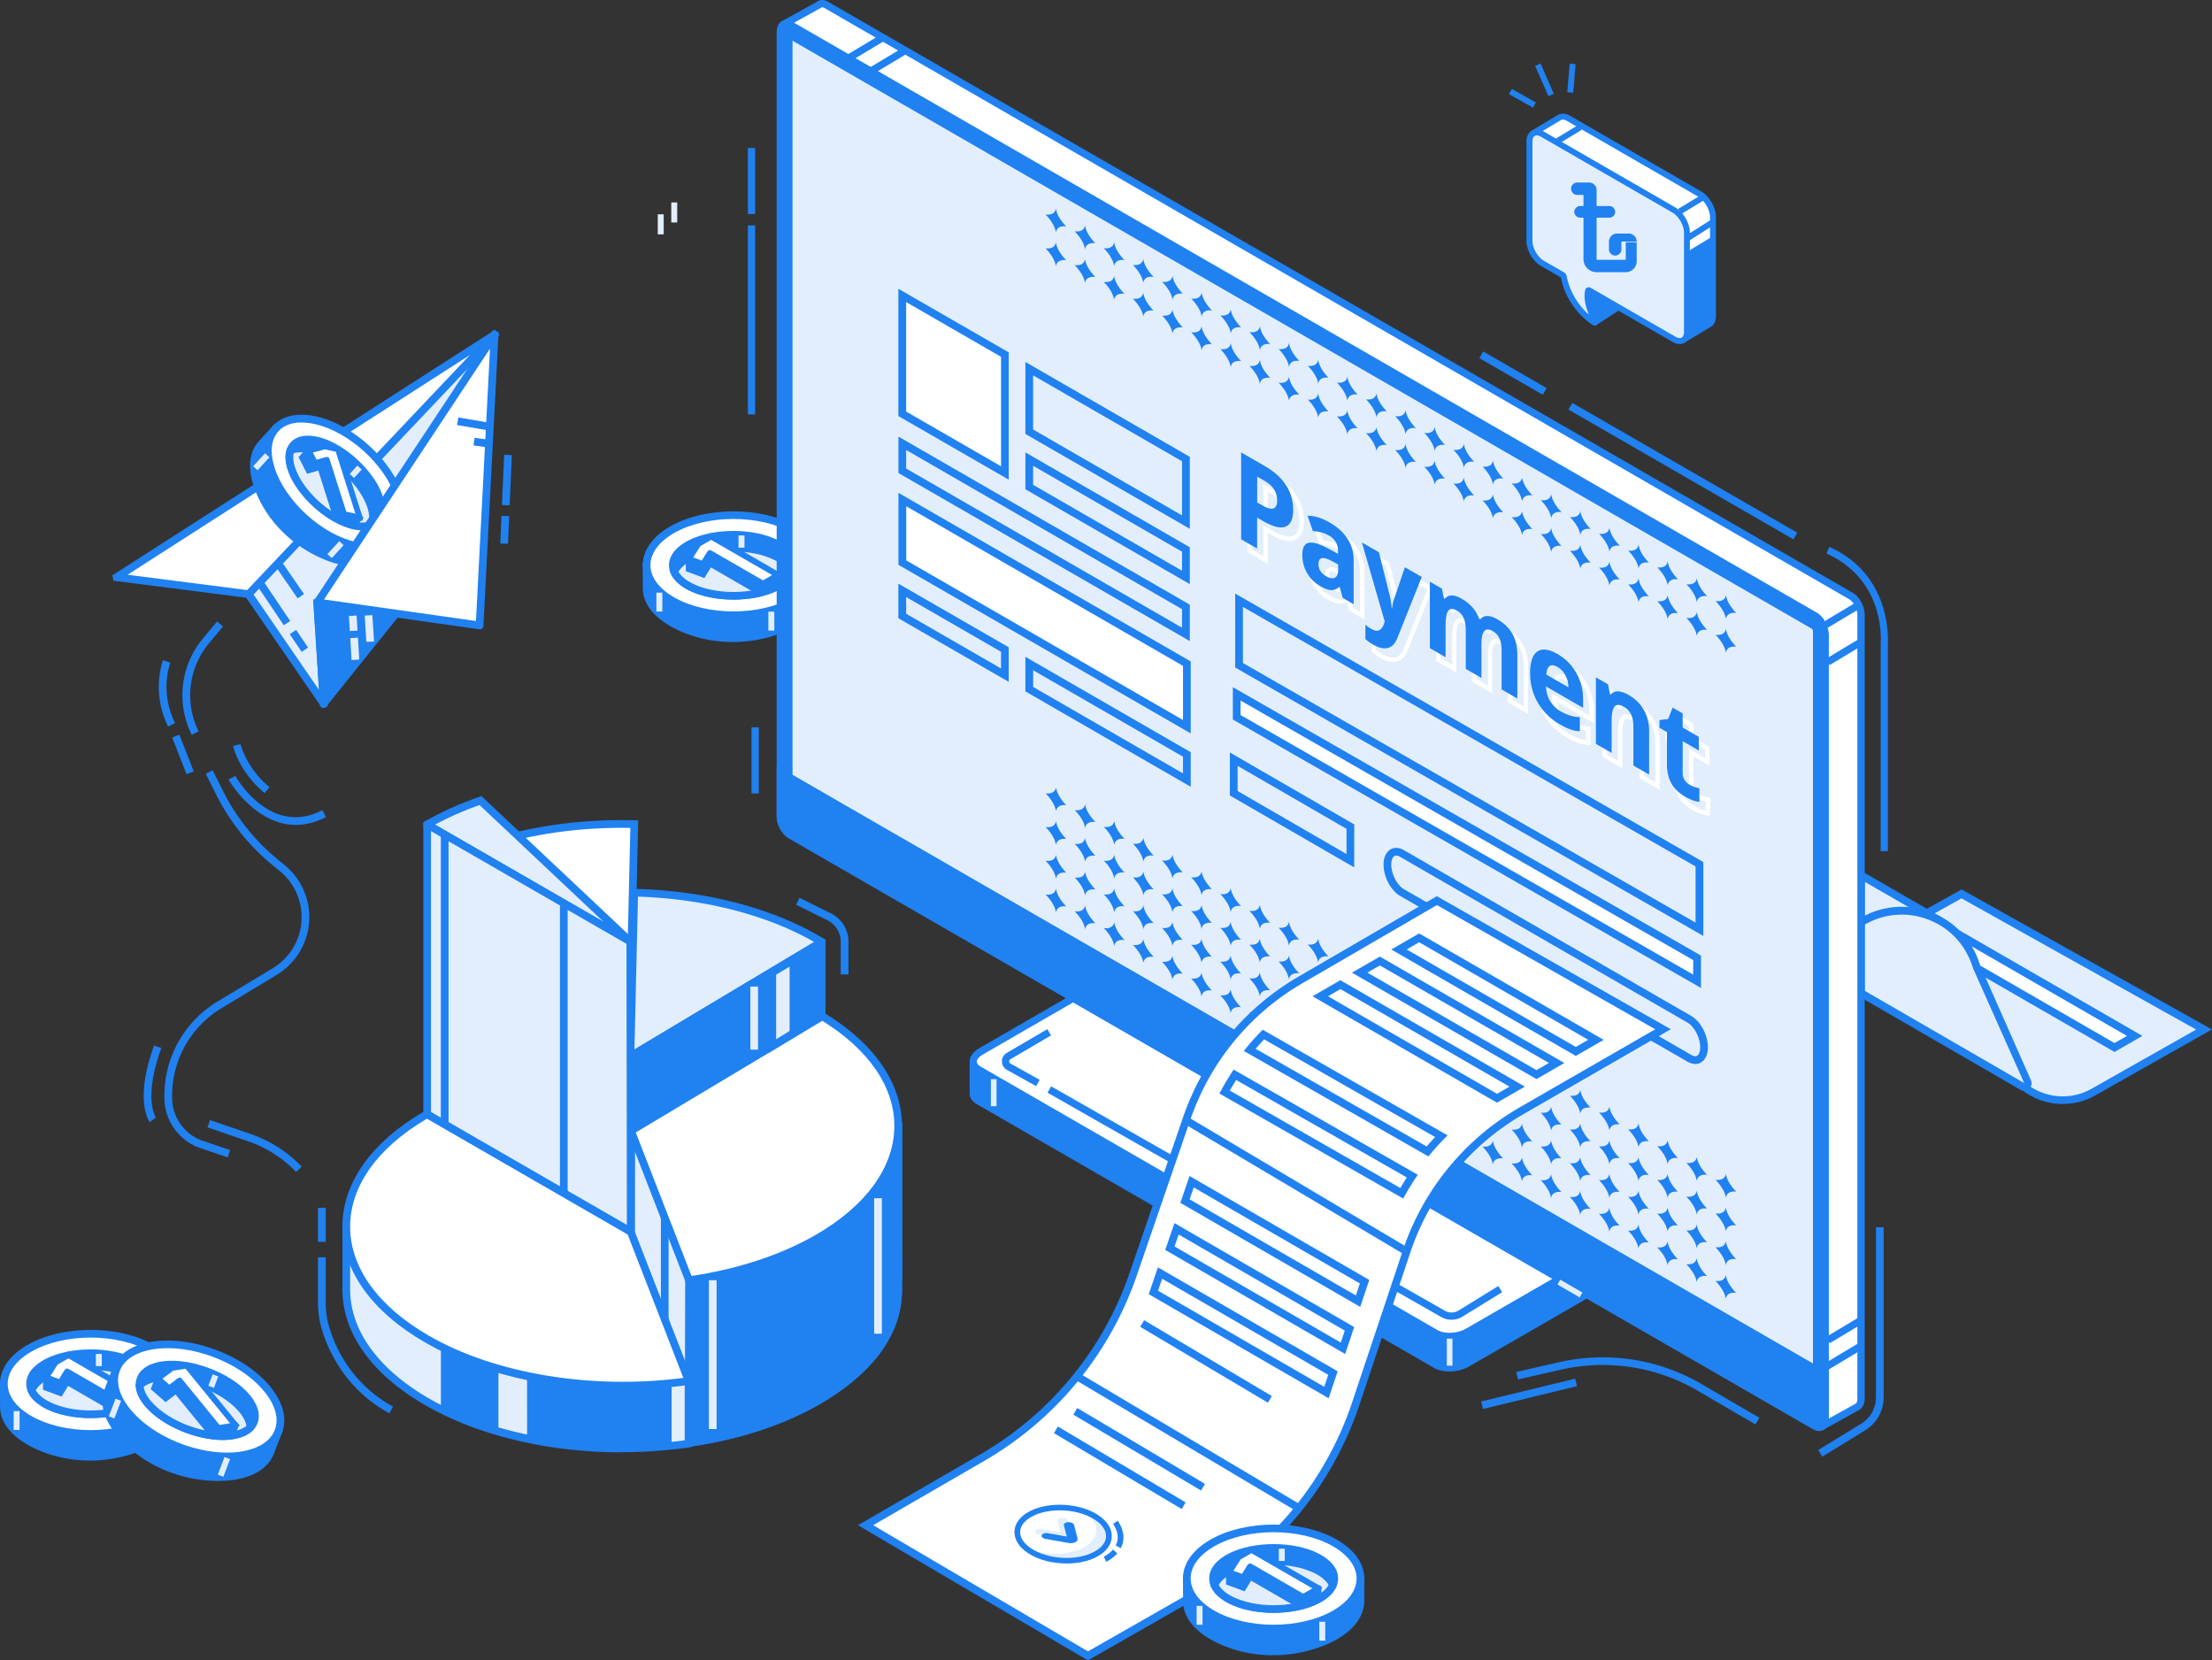 <svg xmlns="http://www.w3.org/2000/svg" width="457" height="343" fill="none" viewBox="0 0 457 343"><rect x="0" y="0" width="457" height="343" fill="#333333" stroke="none"/><g clip-path="url(#a)"><path fill="#e2eefc" d="M137.12 44.277h-1.227v4.138h1.227zm2.793-2.453h-1.228v4.138h1.228z"/><path fill="#2081f1" d="M166.557 114.541c-1.821-2.278-3.818-1.82-8.863-2.952a28.3 28.3 0 0 0-13.181.189c-4.276 1.105-6.88 1.806-8.647 3.814l-2.28 1.186v4.731l.027.121c.094 3.181 2.698 6.174 7.892 8.303 5.153 2.116 10.9 2.453 16.324 1.146 7.662-1.847 11.507-5.688 11.629-9.57v-.189l.013-4.542-2.9-2.224z"/><path fill="#2081f1" d="M151.366 132.63c-3.521 0-7.001-.661-10.185-1.968-5.302-2.184-8.27-5.392-8.378-9.017v-.135l-.027-5.216 2.577-1.335c1.983-2.156 4.911-2.911 8.944-3.949 4.371-1.132 9.066-1.199 13.545-.188 1.403.31 2.55.498 3.562.66 2.617.431 4.209.687 5.693 2.494l3.143 2.412v5.189c-.162 4.61-4.735 8.465-12.25 10.271a28.4 28.4 0 0 1-6.637.782zm-16.984-15.379v4.245c.108 3.06 2.738 5.769 7.406 7.683 4.857 1.995 10.482 2.399 15.838 1.105 6.678-1.603 10.901-4.987 11.009-8.814v-.23l.013-4.084-2.738-2.129c-1.12-1.388-2.253-1.577-4.763-1.982a61 61 0 0 1-3.656-.687c-4.236-.943-8.661-.889-12.802.175-4.331 1.119-6.665 1.779-8.243 3.572l-.23.175-1.848.957z"/><path fill="#fff" d="M164.21 109.462c7.001 4.044 7.001 10.594 0 14.638-7.002 4.043-18.361 4.043-25.363 0s-7.002-10.594 0-14.638c7.002-4.043 18.361-4.043 25.363 0"/><path fill="#2081f1" d="M151.528 127.9c-4.735 0-9.47-1.038-13.086-3.127-3.642-2.103-5.652-4.947-5.652-8.006s2.01-5.904 5.652-8.007c7.218-4.164 18.955-4.164 26.159 0 3.642 2.103 5.653 4.947 5.653 8.007s-2.011 5.903-5.653 8.006c-3.602 2.075-8.351 3.127-13.086 3.127zm0-20.69c-4.452 0-8.89.971-12.29 2.925-3.13 1.806-4.856 4.165-4.856 6.618s1.726 4.825 4.856 6.631c6.773 3.909 17.795 3.909 24.567 0 3.13-1.806 4.857-4.164 4.857-6.631 0-2.466-1.727-4.825-4.857-6.618-3.386-1.954-7.838-2.925-12.29-2.925z"/><path fill="#2081f1" d="M160.378 112.303c-4.897-2.467-12.816-2.467-17.713 0s-4.897 6.456 0 8.923 12.816 2.466 17.713 0 4.897-6.456 0-8.923"/><path fill="#2081f1" d="M151.528 123.87c-3.332 0-6.678-.647-9.214-1.914-2.644-1.335-4.101-3.168-4.101-5.176s1.457-3.841 4.101-5.176c5.086-2.561 13.356-2.561 18.429 0 2.644 1.335 4.101 3.168 4.101 5.176s-1.457 3.841-4.101 5.176c-2.537 1.28-5.882 1.914-9.215 1.914m0-12.616c-3.076 0-6.151.593-8.499 1.766-2.05 1.037-3.224 2.399-3.224 3.747s1.174 2.722 3.224 3.747c4.681 2.358 12.304 2.358 16.999 0 2.05-1.038 3.224-2.4 3.224-3.747 0-1.348-1.174-2.723-3.224-3.747-2.348-1.187-5.424-1.766-8.5-1.766"/><path fill="#e2eefc" d="M160.378 114.987c-4.897-2.467-12.816-2.467-17.713 0-1.767.889-2.887 1.981-3.373 3.127.486 1.145 1.606 2.237 3.373 3.127 4.897 2.466 12.816 2.466 17.713 0 1.768-.89 2.887-1.982 3.373-3.127-.486-1.146-1.605-2.238-3.373-3.127"/><path fill="#2081f1" d="M151.528 123.869c-3.332 0-6.678-.634-9.214-1.914-1.875-.944-3.17-2.157-3.75-3.531l-.135-.31.135-.31c.58-1.362 1.875-2.588 3.75-3.532 5.086-2.561 13.356-2.561 18.429 0 1.875.944 3.17 2.157 3.75 3.532l.135.31-.135.31c-.58 1.361-1.875 2.587-3.75 3.531-2.537 1.28-5.882 1.914-9.215 1.914m-11.345-5.755c.499.889 1.47 1.725 2.846 2.412 4.682 2.359 12.304 2.359 16.999 0 1.376-.687 2.347-1.523 2.846-2.412-.499-.89-1.47-1.726-2.846-2.413-4.682-2.359-12.304-2.359-16.999 0-1.376.687-2.347 1.523-2.846 2.413"/><path fill="#e2eefc" d="M162.173 125.715h-1.228v3.895h1.228zm-25.336-3.285h-1.228v3.895h1.228zm16.972-11.809h-1.228v2.521h1.228z"/><path fill="#2081f1" d="M142.287 115.456v2.13l2.955 1.092 1.376-2.251.04-.027 10.415 6.011a17.5 17.5 0 0 0 2.536-.849l1.12-.647v-2.13l-13.828-5.836-4.641 2.507z"/><path fill="#2081f1" d="m157.005 123.071-10.131-5.849-1.349 2.197-3.832-1.415v-2.925l5.221-2.817 14.476 6.119v2.898l-1.43.822c-.863.377-1.754.674-2.698.903l-.243.054zm-10.36-7.345.35.148 10.199 5.89a15 15 0 0 0 2.213-.755l.755-.431v-1.375l-13.18-5.566-4.061 2.183v1.348l2.091.768 1.201-1.954.445-.256z"/><path fill="#fff" d="m146.671 114.271-.04.027-1.376 2.251-2.955-1.092 1.984-3.1 2.657-1.537 13.828 7.98-3.13 1.806-10.954-6.322z"/><path fill="#2081f1" d="m157.626 121.308-10.766-6.214-1.349 2.197-4.141-1.536 2.469-3.869 3.102-1.792 14.26 8.249.216.215-.094.593-3.683 2.13zm-10.995-7.71.351.148 10.644 6.147 1.902-1.092-12.6-7.265-2.226 1.28-1.484 2.332 1.767.661 1.201-1.941.445-.256z"/><path fill="#e2eefc" d="M159.973 126.363h-1.227v3.896h1.227zm245.29 58.297-7.582 4.232c4.87 1.55 8.985 5.338 10.59 10.743l5.491 18.411c2.374 7.966 11.548 11.659 18.779 7.562l22.813-12.913-50.105-28.021z"/><path fill="#2081f1" d="M426.187 228.073a13.9 13.9 0 0 1-5.14-.998c-3.899-1.577-6.84-4.784-8.04-8.814l-5.491-18.412c-1.444-4.852-5.208-8.653-10.078-10.19l-.445-.135-.202-1.037.499-.297 7.973-4.448 51.723 28.925-24.04 13.6a13.75 13.75 0 0 1-6.759 1.792zm-26.631-39.317a16.82 16.82 0 0 1 9.484 10.648l5.491 18.412a12.11 12.11 0 0 0 7.096 7.79 12.09 12.09 0 0 0 10.523-.701l21.572-12.211-48.473-27.105-5.706 3.181z"/><path fill="#fff" d="m436.859 216.386-36.52-21.053 4.155-2.399 36.533 21.053z"/><path fill="#2081f1" d="m436.858 217.315-.404-.229-37.721-21.755 5.761-3.315.405.229 37.72 21.754-5.747 3.316zm-34.927-21.984 34.927 20.151 2.564-1.483-34.928-20.137-2.563 1.483z"/><path fill="#e2eefc" d="m400.339 189.955-15.852-9.139v15.649l15.461-2.345z"/><path fill="#2081f1" d="M383.691 197.395v-17.954l17.498 10.082-.513 5.284zm1.592-15.191v13.331l13.923-2.116.296-3.033-14.219-8.195z"/><path fill="#e2eefc" d="m384.487 205.159 33.322 19.274c.634.364 1.363-.283 1.066-.956l-10.55-23.857c-2.968-9.961-14.489-14.53-23.487-9.314l-.364.216v14.637z"/><path fill="#2081f1" d="M418.187 225.336c-.27 0-.54-.068-.782-.216l-33.727-19.503v-15.554l.755-.445a16.79 16.79 0 0 1 14.692-1.092 16.75 16.75 0 0 1 9.956 10.864l10.509 23.762c.283.62.122 1.321-.378 1.779-.296.27-.661.405-1.025.405M385.283 204.7l32.918 19.045-10.604-23.789c-1.376-4.61-4.668-8.195-9.052-9.92-4.371-1.739-9.201-1.375-13.275.97v13.721zM33.768 283.627c-1.822-2.278-3.818-1.82-8.864-2.952-4.33-.97-8.877-.917-13.167.189-4.277 1.105-6.88 1.806-8.648 3.814l-2.28 1.186v4.731l.027.121c.095 3.181 2.699 6.174 7.893 8.303 5.153 2.116 10.9 2.453 16.323 1.146 7.663-1.847 11.508-5.688 11.63-9.57v-.189l.013-4.542-2.9-2.224z"/><path fill="#2081f1" d="M18.577 301.729c-3.521 0-7.002-.66-10.186-1.968-5.302-2.183-8.27-5.378-8.378-9.017l-.026-5.351 2.576-1.334c1.97-2.157 4.91-2.912 8.945-3.949 4.37-1.119 9.065-1.187 13.544-.189 1.403.31 2.55.499 3.562.66 2.617.432 4.21.688 5.693 2.494l3.143 2.412v5.19c-.162 4.609-4.735 8.464-12.25 10.27a28.5 28.5 0 0 1-6.637.795zM1.592 286.35v4.246c.108 3.073 2.739 5.769 7.406 7.696 4.857 1.995 10.483 2.386 15.839 1.105 6.678-1.604 10.9-4.987 11.008-8.815v-.229l.014-4.084-2.726-2.129c-1.12-1.389-2.253-1.577-4.762-1.982a61 61 0 0 1-3.656-.687c-4.236-.944-8.661-.89-12.803.175-4.33 1.119-6.664 1.779-8.243 3.572l-.229.175z"/><path fill="#fff" d="M18.739 296.215c9.91 0 17.942-4.635 17.942-10.352s-8.033-10.351-17.942-10.351S.796 280.146.796 285.863s8.033 10.352 17.943 10.352"/><path fill="#2081f1" d="M18.739 296.997c-4.736 0-9.47-1.037-13.086-3.127C2.01 291.768 0 288.924 0 285.864c0-3.059 2.01-5.903 5.653-8.006 7.217-4.165 18.954-4.165 26.158 0 3.643 2.103 5.653 4.947 5.653 8.006s-2.01 5.904-5.653 8.006c-3.602 2.076-8.35 3.127-13.086 3.127zm0-20.676c-4.452 0-8.89.971-12.29 2.925-3.13 1.806-4.857 4.165-4.857 6.632s1.727 4.825 4.857 6.631c6.772 3.909 17.794 3.909 24.566 0 3.13-1.806 4.857-4.165 4.857-6.631s-1.727-4.826-4.857-6.632c-3.386-1.954-7.838-2.925-12.29-2.925z"/><path fill="#2081f1" d="M27.589 281.401c-4.898-2.467-12.817-2.467-17.714 0s-4.897 6.456 0 8.922 12.816 2.467 17.714 0 4.897-6.456 0-8.922"/><path fill="#2081f1" d="M18.739 292.952c-3.333 0-6.678-.634-9.215-1.914-2.644-1.335-4.1-3.168-4.1-5.176s1.456-3.841 4.1-5.176c5.087-2.561 13.356-2.561 18.429 0 2.644 1.335 4.101 3.168 4.101 5.176s-1.457 3.841-4.101 5.176c-2.536 1.28-5.882 1.914-9.214 1.914m0-12.616c-3.076 0-6.152.593-8.5 1.766-2.05 1.037-3.224 2.399-3.224 3.747s1.174 2.722 3.225 3.747c4.68 2.358 12.303 2.358 16.998 0 2.05-1.038 3.224-2.4 3.224-3.747 0-1.348-1.174-2.723-3.224-3.747-2.348-1.173-5.424-1.766-8.5-1.766"/><path fill="#e2eefc" d="M27.589 284.073c-4.897-2.467-12.817-2.467-17.714 0-1.767.889-2.887 1.981-3.372 3.127.485 1.145 1.605 2.237 3.372 3.127 4.897 2.466 12.817 2.466 17.714 0 1.767-.89 2.887-1.982 3.372-3.127-.485-1.146-1.605-2.238-3.372-3.127"/><path fill="#2081f1" d="M18.739 292.955c-3.333 0-6.678-.633-9.214-1.914-1.876-.943-3.17-2.156-3.75-3.518l-.136-.31.135-.31c.58-1.361 1.875-2.587 3.75-3.517 5.087-2.561 13.356-2.561 18.429 0 1.875.943 3.17 2.156 3.75 3.517l.135.31-.135.31c-.58 1.362-1.875 2.588-3.75 3.518-2.536 1.281-5.882 1.914-9.214 1.914M7.393 287.2c.5.89 1.47 1.725 2.847 2.413 4.68 2.358 12.303 2.358 16.998 0 1.376-.688 2.347-1.523 2.846-2.413-.499-.89-1.47-1.725-2.846-2.413-4.681-2.358-12.304-2.358-16.998 0-1.376.688-2.348 1.523-2.847 2.413"/><path fill="#e2eefc" d="M29.383 294.801h-1.228v3.895h1.228zm-25.336-3.289H2.82v3.895h1.227zm16.985-11.809h-1.227v2.521h1.227z"/><path fill="#2081f1" d="M9.497 284.538v2.13l2.955 1.092 1.376-2.251.04-.027 10.415 6.011c.89-.229 1.754-.512 2.537-.849l1.12-.647v-2.13l-13.829-5.836-4.64 2.507z"/><path fill="#2081f1" d="m24.216 292.169-10.132-5.85-1.362 2.197-3.832-1.415v-2.925l5.221-2.817 14.476 6.12v2.897l-1.43.823c-.877.377-1.754.674-2.698.916zm-10.375-7.346.351.149 10.2 5.89a17 17 0 0 0 2.212-.755l.755-.431v-1.375l-13.18-5.567-4.061 2.184v1.348l2.091.768 1.2-1.941.446-.256z"/><path fill="#fff" d="m13.882 283.368-.04.027-1.377 2.251-2.954-1.091 1.983-3.1 2.658-1.537 13.828 7.979-3.13 1.806-10.955-6.321z"/><path fill="#2081f1" d="m24.836 290.392-10.765-6.214-1.35 2.197-4.141-1.536 2.469-3.868 3.09-1.78 14.259 8.249.297.297-.243.579-3.616 2.09zm-10.995-7.71.351.149 10.644 6.146 1.903-1.092-12.6-7.265-2.227 1.281-1.484 2.331 1.768.661 1.2-1.955.445-.242z"/><path fill="#2081f1" d="M55.609 292.549c-.89-2.776-2.928-3.059-7.245-5.903-3.71-2.44-7.96-4.017-12.384-4.502-4.385-.485-7.07-.755-9.444.499l-2.55.296-1.672 4.421-.027.121c-1.039 3.019.337 6.726 4.411 10.567 4.061 3.815 9.322 6.16 14.854 6.861 7.81.997 12.775-1.24 14.273-4.812l.08-.162 1.62-4.245-1.93-3.114z"/><path fill="#2081f1" d="M45.154 305.947c-1.174 0-2.402-.081-3.697-.243-5.787-.741-11.224-3.248-15.298-7.076-4.17-3.922-5.815-7.966-4.628-11.403l.04-.134 1.849-4.88 2.887-.337c2.617-1.307 5.626-.984 9.767-.512 4.493.499 8.89 2.103 12.736 4.623 1.2.796 2.199 1.375 3.089 1.887 2.293 1.321 3.697 2.13 4.438 4.34l2.078 3.37-1.862 4.839c-1.47 3.545-5.625 5.512-11.4 5.512zm-20.587-22.266-1.498 3.962c-.998 2.898.5 6.362 4.196 9.813 3.831 3.598 8.944 5.957 14.408 6.658 6.813.862 11.953-.795 13.423-4.327l.095-.202 1.457-3.828-1.795-2.952c-.553-1.698-1.551-2.277-3.75-3.544a66 66 0 0 1-3.17-1.928c-3.63-2.386-7.785-3.909-12.034-4.38-4.452-.499-6.867-.701-8.985.418l-.283.08-2.064.243z"/><path fill="#fff" d="M57.533 295.678c2.033-5.344-3.828-12.527-13.091-16.044s-18.42-2.037-20.453 3.307 3.828 12.528 13.091 16.045 18.42 2.036 20.453-3.308"/><path fill="#2081f1" d="M46.934 301.673c-7.676 0-16.647-3.895-21.248-9.529-2.657-3.262-3.52-6.632-2.441-9.489 1.092-2.858 3.98-4.812 8.134-5.472 8.23-1.321 19.198 2.83 24.46 9.286 2.657 3.262 3.52 6.632 2.441 9.489-1.093 2.857-3.98 4.812-8.135 5.472a21 21 0 0 1-3.21.243m-12.29-23.156c-1.038 0-2.05.081-3.008.229-3.575.58-6.017 2.17-6.894 4.475s-.108 5.122 2.186 7.912c4.937 6.052 15.244 9.974 22.96 8.72 3.576-.579 6.018-2.17 6.895-4.475s.108-5.121-2.186-7.911c-4.317-5.297-12.735-8.95-19.953-8.95"/><path fill="#2081f1" d="M50.63 288.275c-3.696-4.044-11.102-6.861-16.552-6.281-5.45.566-6.867 4.299-3.17 8.343s11.102 6.86 16.553 6.281c5.45-.566 6.866-4.3 3.17-8.343"/><path fill="#2081f1" d="M46.03 297.482c-5.463 0-12.222-2.777-15.73-6.618-1.996-2.183-2.711-4.421-1.996-6.294.715-1.874 2.725-3.074 5.68-3.384 5.665-.579 13.396 2.346 17.227 6.538 1.997 2.183 2.712 4.42 1.997 6.294s-2.725 3.073-5.68 3.383q-.729.081-1.497.081M35.536 282.71c-.472 0-.931.027-1.39.067-2.293.243-3.872 1.105-4.357 2.359-.486 1.267.134 2.951 1.686 4.65 3.535 3.868 10.658 6.577 15.892 6.025 2.28-.243 3.872-1.106 4.358-2.359.485-1.267-.135-2.952-1.687-4.65-3.237-3.532-9.47-6.106-14.502-6.106z"/><path fill="#e2eefc" d="M49.673 290.771c-3.696-4.044-11.103-6.861-16.553-6.281-1.97.202-3.4.822-4.263 1.725.054 1.24.715 2.655 2.05 4.124 3.697 4.044 11.103 6.861 16.554 6.281 1.97-.202 3.4-.822 4.263-1.725-.054-1.24-.715-2.655-2.05-4.124"/><path fill="#2081f1" d="M46.03 297.483c-5.463 0-12.209-2.777-15.73-6.618-1.416-1.55-2.185-3.141-2.253-4.623v-.337l.216-.243c1.025-1.065 2.671-1.752 4.762-1.968 5.653-.579 13.383 2.346 17.228 6.537 1.417 1.55 2.186 3.141 2.253 4.623v.337l-.23.243c-1.025 1.065-2.67 1.752-4.762 1.968q-.727.081-1.497.081zm-16.35-10.958c.148 1.011.769 2.129 1.808 3.262 3.534 3.868 10.657 6.577 15.892 6.024 1.524-.161 2.738-.593 3.52-1.24-.148-1.01-.768-2.129-1.807-3.261-3.535-3.869-10.658-6.564-15.892-6.025-1.525.162-2.739.593-3.521 1.24"/><path fill="#e2eefc" d="m46.383 300.996-1.385 3.641 1.147.436 1.386-3.641zM23.87 288.953l-1.387 3.641 1.148.436 1.386-3.641zm20.072-5.031-.897 2.355 1.147.436.898-2.355z"/><path fill="#2081f1" d="m32.608 284.799-.756 1.995 2.374 2.075 2.092-1.604h.053l7.61 9.314c.917.108 1.807.148 2.67.108l1.282-.202.755-1.995-10.846-10.365-5.221.687z"/><path fill="#2081f1" d="M45.963 297.294a18 18 0 0 1-2.064-.122l-.243-.027-7.393-9.057-2.05 1.577-3.076-2.682 1.039-2.736 5.882-.782 11.359 10.85-1.026 2.709-1.632.27c-.256 0-.513.013-.769.013zm-1.686-1.321c.81.081 1.592.121 2.334.081l.863-.135.486-1.28-10.348-9.88-4.573.606-.472 1.254 1.673 1.455 1.807-1.388.5-.081.27.27L44.262 296z"/><path fill="#fff" d="M37.113 285.246h-.054l-2.091 1.617-2.374-2.075 2.954-2.197 3.035-.486 10.092 12.36-3.562.58z"/><path fill="#2081f1" d="m44.857 295.706-7.852-9.624-2.05 1.577-3.332-2.898 3.683-2.75 3.534-.566 10.658 13.061-.54.539zm-7.541-11.12.27.269 7.77 9.516 2.172-.35-9.2-11.268-2.537.404-2.226 1.658 1.43 1.24 1.808-1.388.5-.081z"/><path fill="#e2eefc" d="m65.565 124.463 1.322 20.878s-.013.013-.027 0l-15.5-22.59-1.876-8.842 52.641-44.722h.014l-15.69 41.231-20.897 14.031z"/><path fill="#2081f1" d="m66.59 146.297-.364-.485-15.65-22.738v-.243l-1.955-9.246.391-.324 53.073-45.085 1.038.66-.188.607-15.785 41.5-.215.148-20.52 13.775 1.322 21.027-1.133.417zm-14.475-23.87 13.787 20.109-1.2-18.465.418-.283 20.695-13.896 14.502-38.13-49.956 42.443 1.74 8.235z"/><path fill="#fff" d="m102.112 69.215-50.74 53.536-27.237-3.491v-.027l77.977-50.046s.027 0 .013.014z"/><path fill="#2081f1" d="m51.656 123.599-.431-.068-27.764-3.558-.257-1.119.5-.31 78.543-50.396.93 1.038-.485.566zm-25.295-4.866 24.702 3.168 46.003-48.55zm34.821 11.391-1.321.888 2.462 3.657 1.32-.887z"/><path fill="#2081f1" d="m54.308 119.898-1.321.887 5.646 8.389 1.321-.888zm3.797-4.006-1.312.901 4.7 6.831 1.312-.9zm45.501-9.338-.25 5.723 1.59.07.25-5.723zm.555-12.602-.46 10.368 1.59.071.461-10.368zm-23.162 13.715c.175-2.709-1.484-3.653-4.237-7.589a26.3 26.3 0 0 0-9.173-8.127c-3.63-1.927-5.869-3.073-8.338-2.804l-2.307-.62-2.968 3.249-.067.094c-1.93 2.25-2.024 5.93.202 10.648 2.213 4.69 5.95 8.518 10.496 11.012 6.422 3.531 11.48 3.302 13.99.714l.122-.121 2.86-3.127-.594-3.356z"/><path fill="#2081f1" d="M73.403 117.02c-2.67 0-5.814-.93-9.173-2.777-4.763-2.628-8.621-6.658-10.833-11.376-2.28-4.838-2.307-8.922-.081-11.51l.08-.108 3.292-3.612 2.644.7c2.726-.242 5.221 1.079 8.648 2.898 3.724 1.968 6.988 4.866 9.444 8.37.768 1.092 1.443 1.941 2.023 2.683 1.484 1.873 2.469 3.113 2.361 5.31l.648 3.653-3.292 3.572c-1.417 1.455-3.386 2.183-5.747 2.183zM57.201 89.43l-2.644 2.897c-1.835 2.157-1.727 5.634.27 9.866 2.077 4.408 5.693 8.195 10.158 10.662 5.572 3.073 10.563 3.397 13.032.849l.148-.148 2.55-2.79-.54-3.06v-.094c.109-1.631-.552-2.48-2.01-4.313a55 55 0 0 1-2.09-2.763 25.44 25.44 0 0 0-8.891-7.885c-3.67-1.941-5.68-2.939-7.879-2.71h-.148l-1.983-.512z"/><path fill="#fff" d="M82.577 102.692c2.28 7.171-1.835 11.673-9.187 10.055-7.353-1.617-15.15-8.734-17.43-15.891s1.834-11.672 9.187-10.055 15.15 8.734 17.43 15.891"/><path fill="#2081f1" d="M76.236 113.879c-.944 0-1.956-.121-3.022-.35-7.581-1.672-15.676-9.044-18.023-16.43-1.187-3.748-.783-6.982 1.16-9.099 1.93-2.116 5.113-2.817 8.958-1.98 7.582 1.657 15.663 9.03 18.024 16.429 1.187 3.747.782 6.982-1.16 9.098-1.404 1.537-3.454 2.319-5.937 2.319zM62.3 87.273c-2.037 0-3.683.606-4.762 1.806-1.538 1.685-1.821 4.353-.81 7.534 2.2 6.915 9.755 13.802 16.837 15.366 3.265.714 5.91.188 7.447-1.496 1.538-1.685 1.821-4.354.81-7.535-2.2-6.914-9.754-13.802-16.837-15.352-.944-.202-1.848-.31-2.671-.31z"/><path fill="#2081f1" d="M78.152 102.261c-1.808-4.758-7.258-9.731-12.169-11.106-4.91-1.375-7.42 1.375-5.598 6.133 1.807 4.758 7.258 9.731 12.168 11.106s7.42-1.375 5.599-6.133"/><path fill="#2081f1" d="M74.9 109.539c-.782 0-1.645-.122-2.562-.378-5.113-1.429-10.807-6.631-12.709-11.591-.985-2.602-.836-4.799.432-6.187s3.454-1.752 6.125-.997c5.113 1.428 10.806 6.631 12.708 11.591.985 2.601.837 4.798-.432 6.187-.836.916-2.064 1.375-3.561 1.375m-11.25-17.94c-1.053 0-1.89.283-2.402.862-.836.917-.877 2.561-.121 4.543 1.726 4.542 6.947 9.3 11.642 10.621 2.037.566 3.683.377 4.52-.54.836-.916.876-2.56.121-4.542-1.727-4.542-6.948-9.3-11.642-10.62-.77-.216-1.484-.324-2.118-.324"/><path fill="#e2eefc" d="M76.48 104.094c-1.809-4.758-7.259-9.731-12.17-11.106-1.767-.499-3.224-.445-4.276.027-.378 1.091-.297 2.547.35 4.259 1.808 4.758 7.259 9.731 12.17 11.106 1.767.499 3.224.445 4.276-.027.378-1.092.297-2.547-.35-4.259"/><path fill="#2081f1" d="M74.874 109.539a9.3 9.3 0 0 1-2.536-.378c-5.113-1.429-10.807-6.631-12.709-11.591-.701-1.833-.823-3.491-.364-4.812l.108-.324.31-.134c1.268-.58 2.941-.607 4.83-.081 5.113 1.428 10.806 6.631 12.708 11.578.702 1.833.823 3.491.364 4.812l-.107.323-.31.135c-.662.296-1.444.458-2.294.458zM60.682 93.634c-.203.916-.055 2.076.445 3.383 1.726 4.542 6.947 9.3 11.642 10.621 1.35.378 2.523.418 3.413.135.203-.917.054-2.076-.445-3.383-1.727-4.542-6.948-9.3-11.642-10.621-1.35-.378-2.523-.418-3.413-.135"/><path fill="#e2eefc" d="m70.09 111.795-2.446 2.678.906.827 2.447-2.678zM54.756 93.643l-2.447 2.677.907.827 2.447-2.678zm19.068 2.539-1.582 1.732.906.827 1.583-1.732z"/><path fill="#2081f1" d="m63.744 93.082-1.336 1.47 1.35 2.6 2.36-.673h.04l3.387 10.675c.756.404 1.525.754 2.28 1.01l1.174.257 1.335-1.47-5.841-12.683-4.762-1.186z"/><path fill="#2081f1" d="m73.214 109.094-1.524-.337a15.7 15.7 0 0 1-2.428-1.064l-.216-.122-3.292-10.351-2.307.66-1.767-3.437 1.875-2.049 5.396 1.348 6.125 13.317-1.848 2.035zm-3.156-2.372c.66.351 1.322.634 1.97.849l.768.162.823-.903-5.545-12.036-4.114-1.025-.81.876.918 1.78 2.023-.58.5.108.148.35 3.305 10.419z"/><path fill="#fff" d="M67.494 95.024h-.04l-2.361.674-1.35-2.601 3.306-.89 2.793.607 4.492 14.138-3.278-.714z"/><path fill="#2081f1" d="M74.334 107.559H74.2l-3.629-.808-3.494-10.999-2.307.66-1.929-3.733 4.182-1.132 3.278.714 4.628 14.665v.62h-.62zm-2.806-1.86 1.902.418-4.06-12.791-2.294-.499-2.428.66.769 1.483 2.023-.58.5.109.148.35 3.454 10.877zM66.9 145.353l23.272-29.019v-.014l-24.58 8.128 1.322 20.891s0 .014.014 0z"/><path fill="#2081f1" d="m67.17 146.283-1.038-.337-.04-.553-1.363-21.552.647-.175 25.08-8.303.701.944-.35.485-23.65 29.477zm-.768-21.269 1.146 18.25 20.33-25.353-21.49 7.103z"/><path fill="#fff" d="m102.179 69.19-3.09 60.005-33.483-4.744v-.014l36.573-55.261h.027z"/><path fill="#2081f1" d="m99.36 130.03-.365-.027-33.943-4.812-.377-.768.216-.378 36.924-55.787 1.16.323v.661l-3.116 60.329-.5.472zm-32.419-6.187 31.393 4.448 2.901-56.273z"/><path fill="#2081f1" d="m94.694 86.24-.268 1.569 6.676 1.136.268-1.568zm3.351 4.2-.22 1.576 3.074.427.219-1.575z"/><path fill="#e2eefc" d="m75.683 132.604-.337-5.445 1.592-.081.337 5.445zm-2.005-5.444-1.59.094.184 3.108 1.59-.093zm.276 4.57-1.589.094.267 4.521 1.59-.094z"/><path fill="#2081f1" d="M39.61 151.811a18.34 18.34 0 0 1 2.333-19.935l2.9-3.478 1.228 1.025-2.9 3.477a16.79 16.79 0 0 0-2.132 18.196zm-4.871-1.715a18.27 18.27 0 0 1-1.08-13.694l1.525.472a16.7 16.7 0 0 0 .985 12.508zm2.311 1.678-1.482.581 2.978 7.578 1.482-.581zm9.993 87.323-5.626-1.901c-4.263-1.442-7.245-5.418-7.434-9.906a22.67 22.67 0 0 1 10.942-20.38l11.44-6.901a12.3 12.3 0 0 0 5.72-8.195 12.28 12.28 0 0 0-4.263-11.847l-1.484-1.213a45 45 0 0 1-11.791-14.827l-2.037-4.084 1.43-.714 2.037 4.084a43.6 43.6 0 0 0 11.373 14.314l1.483 1.213a13.9 13.9 0 0 1 4.817 13.384 13.93 13.93 0 0 1-6.462 9.26l-11.44 6.901a21.09 21.09 0 0 0-10.173 18.937c.162 3.828 2.712 7.238 6.354 8.465l5.626 1.9zm14.084-68.684c-8.513 0-13.842-9.233-13.91-9.354l1.39-.782c.297.513 7.299 12.63 17.997 7.103l.728 1.416c-2.212 1.145-4.303 1.617-6.219 1.617z"/><path fill="#2081f1" d="M61.18 242.116a24.8 24.8 0 0 0-9.874-6.322l-8.432-2.898.512-1.509 8.432 2.898a26.46 26.46 0 0 1 10.51 6.725l-1.16 1.106zm-6.488-78.271c-5.275-4.326-6.49-9.529-6.543-9.745l1.551-.35s1.16 4.906 5.99 8.869l-1.012 1.226zm-23.757 67.974c-.135-.175-3.238-4.461.903-15.85l1.498.539c-3.804 10.446-1.16 14.314-1.133 14.354l-1.282.957z"/><path fill="#fff" d="m130.254 204.065.769-33.804s0-.013-.014-.013c-10.968-.283-22.057 1.267-31.784 4.623 0 0-.014.013 0 .027l31.002 29.194h.027z"/><path fill="#2081f1" d="m130.065 205.022-.392-.377-31.312-29.478.176-.889.431-.162c9.673-3.343 20.763-4.96 32.068-4.663h.782l.014.808-.769 34.343zm-29.329-29.814 28.775 27.092.715-31.271c-10.374-.175-20.506 1.254-29.49 4.179"/><path fill="#e2eefc" d="m130.28 218.231 39.488-23.641v-.027c-10.604-6.429-24.567-9.812-38.719-10.176 0 0-.013 0-.013.013l-.769 33.818s0 .013.027 0z"/><path fill="#2081f1" d="m130.267 219.16-.81-.458v-.472l.783-34.613h.796c14.921.364 28.816 4.03 39.137 10.284l.391.229v.903l-.391.257zm1.538-33.939-.729 31.607 37.14-22.226c-9.78-5.607-22.624-8.909-36.425-9.381z"/><path fill="#2081f1" d="m130.253 218.229.041 26.971s0 .013.027 0l39.447-22.105v-28.507s0-.013-.027 0l-39.488 23.628z"/><path fill="#2081f1" d="m130.307 246.13-.809-.458v-.472l-.054-27.307.391-.364 39.892-23.857.823.445v29.464l-.445.229-39.811 22.32zm.742-27.469.041 25.191 37.882-21.228v-26.647z"/><path fill="#e2eefc" d="M185.593 258.775v-26.176s0-.013-.014-.013l-55.163 1.024s-.014 0-.014.014l-.067 33.736h.121l11.926 30.704h.013c9.714-1.388 18.928-4.272 26.523-8.653 10.604-6.119 16.108-13.627 16.594-21.646l.04-.418s.081-7.898.041-8.586z"/><path fill="#2081f1" d="m142.233 298.914-.472-.283-.121-.27-11.724-30.178h-.391l.081-35.354 56.783-1.052v.823l.013 26.148c.041.835-.027 7.817-.04 8.612l-.054.499c-.513 8.424-6.395 16.134-16.999 22.253-7.42 4.273-16.688 7.305-26.806 8.748l-.283.04zm-11.102-32.025.067.188 11.696 30.138c9.673-1.455 18.523-4.38 25.619-8.464 10.119-5.836 15.717-13.101 16.203-21l.054-.458c.027-3.086.067-7.966.04-8.451v-25.42l-53.599.984-.067 32.496z"/><path fill="#2081f1" d="m185.485 267.778.04-.418s.081-7.898.041-8.585v-26.176s0-.013-.014-.013l-11.818.216c-9.119 6.954-28.114 21.646-28.209 21.713l-3.157 9.934-.081 33.4.081.202h.027c9.714-1.388 18.914-4.273 26.51-8.653 10.603-6.12 16.108-13.627 16.593-21.647z"/><path fill="#2081f1" d="m141.869 298.966-.391-1.092.081-33.588.054-.108 3.143-9.866.068-.405.31-.067c1.497-1.159 19.44-15.029 28.115-21.647l.216-.161h.283l12.614-.243v.822l.013 26.175c.041.647-.027 7.778-.04 8.6l-.054.471c-.526 8.465-6.395 16.161-16.999 22.267-7.42 4.273-16.674 7.305-26.792 8.747zm1.282-34.37-.081 32.577c9.592-1.456 18.374-4.367 25.416-8.437 10.119-5.837 15.717-13.101 16.203-21l.054-.458c.027-3.087.067-7.966.04-8.451v-25.421l-10.779.203c-8.715 6.658-25.781 19.853-27.791 21.403l-3.049 9.584z"/><path fill="#fff" d="m130.375 233.61 11.98 30.852h.013c9.714-1.388 18.928-4.273 26.523-8.653 21.909-12.63 22.233-32.996 1.012-45.868h-.014l-39.501 23.642v.013z"/><path fill="#2081f1" d="m141.815 265.363-.229-.647-12.075-31.081.122-.539 40.256-24.1.432.283c10.415 6.322 16.122 14.692 16.027 23.52-.094 8.99-6.165 17.401-17.079 23.695-7.42 4.273-16.688 7.306-26.806 8.748l-.661.094zm-10.469-31.418 11.521 29.652c9.687-1.455 18.523-4.38 25.619-8.464 10.402-5.998 16.189-13.937 16.284-22.334.094-8.141-5.194-15.905-14.881-21.916l-38.529 23.062z"/><path fill="#e2eefc" d="m142.274 285.31-9.633-11.941-2.334-5.998-37.693-21.741-.027-1.442h-2.469l-1.861-1.079h-.014c-.607.351-1.2.715-1.78 1.079l-14.894 9.03v13.034c-.041 8.437 5.517 16.888 16.688 23.331 14.651 8.451 35.291 11.336 54.044 8.653h.013v-.04l-.013-12.872z"/><path fill="#2081f1" d="M128.351 300.029c-15.028 0-29.531-3.41-40.526-9.758-11.062-6.376-17.133-14.908-17.08-24.019v-13.425l.324-.256 14.962-9.071c.58-.364 1.173-.727 1.794-1.091l.189-.108h.431l1.89 1.078h3.035l.027 1.766 37.464 21.646.121.121.067.162 2.294 5.89 9.727 11.996v13.061l.094.229-.391.714-.405.054a100 100 0 0 1-14.003.984zm-56.013-46.366v12.589c-.04 8.518 5.747 16.552 16.283 22.644 13.72 7.912 33.916 11.214 52.843 8.653v-11.955l-9.592-11.942-2.226-5.742-37.855-21.835v-1.105h-1.888l-.176-.081-1.51-.876a45 45 0 0 0-1.363.835l-14.53 8.802z"/><path fill="#2081f1" d="M109.694 297.134c9.133 1.739 18.86 2.116 28.249 1.119v-17.576l-6.219-7.71-1.511-3.908h-20.506v28.075z"/><path fill="#2081f1" d="M127.636 299.587c-6.138 0-12.249-.566-18.091-1.671l-.648-.121V268.25h21.856l1.672 4.3 6.328 7.844v18.573l-.715.081a99 99 0 0 1-10.388.539zm-17.147-3.127c8.581 1.564 17.768 1.941 26.658 1.065v-16.578l-6.179-7.71-1.322-3.397h-19.157zm-18.617-5.216c3.225 1.563 6.678 2.884 10.28 3.976v-27.954h-10.28z"/><path fill="#2081f1" d="m102.962 296.297-1.026-.31c-3.71-1.119-7.204-2.467-10.401-4.03l-.445-.216v-25.272h11.885v29.828zm-10.294-5.554a68 68 0 0 0 8.688 3.397v-26.081h-8.688z"/><path fill="#fff" d="m142.287 285.285-11.98-30.852-42.05-24.261h-.014c-22.246 12.831-22.246 33.642 0 46.474 14.651 8.451 35.292 11.335 54.044 8.653 0 0 .014 0 0-.027z"/><path fill="#2081f1" d="M128.351 287.091c-15.028 0-29.518-3.41-40.526-9.758-11.022-6.362-17.093-14.853-17.093-23.924s6.071-17.576 17.08-23.925l.458-.269.432.31 42.145 24.328.121.122.068.162 12.128 31.189-.405.714-.418.054c-4.654.66-9.362.984-14.003.997zM88.23 231.088c-10.253 6.025-15.892 13.951-15.892 22.321 0 8.478 5.787 16.484 16.296 22.549 13.653 7.872 33.7 11.174 52.547 8.694l-11.521-29.666z"/><path fill="#e2eefc" d="M99.252 165.383c-3.913 1.361-7.609 3.006-10.995 4.946v.027l41.929 24.194s.027 0 .014-.027zh-.014z"/><path fill="#2081f1" d="m130.415 195.6-.634-.377-42.307-24.41v-.943l.418-.243c3.32-1.914 7.07-3.599 11.117-5l.472-.162.364.35 31.447 29.612-.863 1.173zm-40.566-25.245 34.927 20.15-25.713-24.207c-3.306 1.173-6.395 2.534-9.214 4.057"/><path fill="#e2eefc" d="M88.243 170.369v59.804l42.024 24.234h.027l-.081-59.871-41.943-24.181h-.027z"/><path fill="#2081f1" d="m130.308 255.338-.419-.216-42.428-24.477v-60.734l.782-.485.419.215 42.361 24.423v.472l.08 60.33zm-41.255-25.623 40.459 23.331-.081-58.065-40.378-23.277z"/><path fill="#e2eefc" d="m159.555 216.127 4.371-2.709v-15.137l-4.371 2.615z"/><path fill="#2081f1" d="M158.759 217.568v-17.117l5.963-3.572v16.996zm1.592-16.214v13.343l2.779-1.711v-13.29z"/><path fill="#e2eefc" d="M182.193 247.531h-1.592v27.995h1.592zm-25.579-43.722h-1.592v13.033h1.592z"/><path fill="#2081f1" d="M92.668 172.699h-1.592v59.818h1.592zm24.607 14.235h-1.592v59.817h1.592zm20.857 64.628h-1.592v21h1.592z"/><path fill="#e2eefc" d="M148.048 264.477h-1.592v30.744h1.592z"/><path fill="#2081f1" d="M80.446 291.971c-9.174-5.014-12.709-13.101-13.99-17.468a19.2 19.2 0 0 1-.756-5.378v-9.395h1.592v9.395c0 1.712.23 3.37.688 4.933 1.214 4.138 4.546 11.78 13.221 16.525l-.769 1.401zm-13.154-42.455H65.7v7.035h1.592zm107.994-48.202h-1.592v-6.739a4.96 4.96 0 0 0-2.779-4.475l-6.449-3.195.715-1.428 6.449 3.194a6.54 6.54 0 0 1 3.669 5.904v6.739zM156.007 46.57h-1.497v39.047h1.497zm0-16.015h-1.497v13.667h1.497zm.756 119.691h-1.498v13.667h1.498zm231.771 25.594h1.498v-43.023c0-.081 1.052-13.977-12.088-19.84l-.607 1.374c12.142 5.419 11.251 17.886 11.211 18.412v43.091zm-186.658 43.279 8.203.175a.7.7 0 0 0 .404-.108l31.393-18.115c1.929-1.105 4.843-1.226 6.503-.269l71.218 41.082s.094.054.148.067l23.636 7.939a.785.785 0 0 1 .539.755v5.931c.203.835-.323 1.765-1.551 2.48l-39.245 22.63c-1.929 1.105-4.843 1.227-6.502.27l-94.463-54.48c-.755-.445-1.119-1.025-1.106-1.645v-5.903a.8.8 0 0 1 .81-.796z"/><path fill="#2081f1" d="m296.271 282.589-94.462-54.48c-.972-.553-1.498-1.375-1.484-2.292v-5.903c0-.418.162-.809.458-1.105.297-.297.648-.486 1.107-.445l8.216.162 31.393-18.115c2.172-1.254 5.355-1.362 7.258-.27l71.217 41.082 23.636 7.939a1.535 1.535 0 0 1 1.053 1.456v5.85c.229 1.186-.486 2.372-1.93 3.207l-39.244 22.631c-1.174.674-2.644 1.024-4.048 1.024-1.187 0-2.333-.243-3.21-.755zm-54.003-80.871-31.393 18.115c-.243.135-.473.243-.81.202l-8.202-.175v-.755l-.041 6.699c0 .472.391.795.729.984l94.462 54.48c1.43.822 4.074.701 5.761-.27l39.244-22.63c.864-.499 1.322-1.132 1.188-1.644l-.041-6.147-23.649-7.938c-.095-.027-.189-.081-.27-.122l-71.218-41.082c-.634-.364-1.511-.553-2.442-.553-1.146 0-2.374.283-3.318.822z"/><path fill="#fff" d="m202.186 220.953 94.463 54.48c1.673.956 4.587.835 6.502-.27l39.245-22.63c1.929-1.106 2.132-2.79.472-3.747l-94.462-54.48c-1.673-.957-4.587-.836-6.503.269l-39.244 22.631c-1.93 1.105-2.132 2.79-.473 3.747"/><path fill="#2081f1" d="m296.271 276.093-94.462-54.48c-.972-.553-1.498-1.362-1.498-2.278 0-1.038.715-2.049 1.97-2.777l39.244-22.644c2.159-1.253 5.356-1.361 7.258-.269l94.463 54.48c.971.552 1.497 1.361 1.497 2.278 0 1.038-.715 2.048-1.969 2.776l-39.245 22.631c-1.174.674-2.644 1.024-4.047 1.024-1.187 0-2.334-.243-3.211-.755zm-54.004-80.871-39.244 22.644c-.769.445-1.214.984-1.214 1.469 0 .458.404.782.755.984l94.462 54.48c1.43.822 4.075.701 5.761-.27l39.245-22.63c.769-.445 1.214-.998 1.214-1.469 0-.459-.405-.782-.756-.984l-94.462-54.494c-.634-.364-1.511-.552-2.442-.552-1.147 0-2.374.283-3.319.822"/><path fill="#e2eefc" d="M300.076 276.539h-1.161v5.594h1.161zm40.188-22.293h-1.16v5.594h1.16zm-134.381-31.312h-1.16v5.593h1.16z"/><path fill="#fff" d="M162.132 5.162c-.081-.108-.04-.243.068-.31L169.201.97c.378-.296.891-.31 1.471.027l211.737 122.129c1.147.66 2.065 2.426 2.065 3.949v161.863c0 .754-.23 1.321-.607 1.604l-7.38 4.084-7.352-8.856 2.887-1.267-201.337-116.117c-1.146-.66-2.064-2.426-2.064-3.949v-150.5l-6.475-8.775z"/><path fill="#2081f1" d="m367.92 285.502 2.442-1.065-200.054-115.402c-1.377-.795-2.442-2.817-2.442-4.596V14.181l-6.327-8.573a.91.91 0 0 1-.162-.768.94.94 0 0 1 .472-.633l6.907-3.828c.634-.499 1.484-.512 2.307-.027L382.801 122.48c1.376.795 2.442 2.817 2.442 4.596v161.863c0 .971-.324 1.752-.999 2.251l-7.932 4.394-8.392-10.095zM169.579 1.632l-6.462 3.585 6.26 8.478V164.44c0 1.253.769 2.776 1.7 3.302l202.631 116.885-3.346 1.456 6.314 7.602 6.745-3.734c.149-.108.311-.431.311-.997V127.09c0-1.254-.769-2.777-1.7-3.302L170.308 1.646c-.122-.068-.257-.135-.405-.135a.52.52 0 0 0-.324.108z"/><path fill="#2081f1" d="m163.279 172.484 211.738 122.128c1.146.66 2.064-.04 2.064-1.564V131.186c0-1.523-.931-3.289-2.064-3.95L163.279 5.108c-1.147-.66-2.064.04-2.064 1.564v161.862c0 1.523.931 3.289 2.064 3.95"/><path fill="#2081f1" d="M374.639 295.274 162.901 173.146c-1.376-.796-2.442-2.817-2.442-4.597V6.673c0-1.078.405-1.927 1.093-2.318.621-.35 1.363-.324 2.105.108L375.394 126.59c1.376.795 2.442 2.817 2.442 4.596V293.05c0 1.078-.405 1.927-1.093 2.318a1.8 1.8 0 0 1-.904.243c-.391 0-.795-.121-1.2-.351zM162.308 5.649c-.162.094-.338.417-.338 1.024v161.863c0 1.253.769 2.776 1.687 3.302l211.737 122.129c.122.067.418.215.607.107.162-.094.338-.417.338-1.024V131.187c0-1.253-.769-2.776-1.7-3.302L162.901 5.756c-.094-.053-.283-.148-.445-.148-.054 0-.108 0-.162.04z"/><path fill="#e2eefc" d="m163.589 169.467 211.117 121.777c.338.189.607.001.607-.458v-160.38c0-.445-.269-.971-.607-1.159L163.589 7.455c-.337-.188-.607 0-.607.459v160.38c0 .445.27.97.607 1.159z"/><path fill="#2081f1" d="M374.328 291.892 163.211 170.114c-.566-.323-.984-1.092-.984-1.806V7.914c0-.512.215-.93.58-1.145.35-.203.769-.19 1.146.027L375.07 128.573c.567.324.985 1.092.985 1.807v160.38c0 .512-.216.93-.58 1.146a1.1 1.1 0 0 1-.526.148c-.202 0-.418-.054-.621-.175zM163.737 168.308c0 .216.149.458.23.512l210.591 121.482V130.407c0-.216-.149-.459-.23-.513L163.737 8.413z"/><path fill="#2081f1" d="M161.215 168.725v-9.26l215.866 124.514v9.26c0 1.415-.999 1.994-2.226 1.28L163.427 172.566c-1.227-.714-2.226-2.426-2.226-3.855z"/><path fill="#2081f1" d="M374.49 295.18 163.063 173.227c-1.457-.835-2.604-2.817-2.604-4.501v-10.554l216.999 125.174.378.216v9.691c0 .957-.378 1.712-1.025 2.089a1.9 1.9 0 0 1-.958.243q-.668 0-1.376-.405zM161.97 160.773v7.953c0 1.159.85 2.614 1.848 3.194l211.428 121.953c.337.202.647.256.823.162.175-.095.27-.391.27-.782v-8.828z"/><path fill="#e2eefc" d="m255.763 219.219-.581 1.004 27.334 15.779.58-1.004z"/><path fill="#2081f1" d="m384.095 124.056-7.252 4.35.77 1.283 7.252-4.35zM182.133 7.044l-7.252 4.35.771 1.283 7.252-4.35zm201.978 270.352-7.252 4.35.771 1.283 7.252-4.35z"/><path fill="#e2eefc" d="m326.355 268.02.581-.998-4.587-2.655-.58.998z"/><path fill="#2081f1" d="M299.873 272.644c.783 0 1.565-.216 2.253-.634l8.216-5.054-.782-1.28-8.216 5.054a2.77 2.77 0 0 1-2.847.04l-81.336-46.352-.742 1.307 81.336 46.353c.661.377 1.39.566 2.132.566zm-85.801-48.268.728-1.307-6.03-3.356c-.229-.135-.256-.351-.27-.445 0-.095.027-.31.256-.445l8.392-4.92-.756-1.294-8.391 4.907a1.97 1.97 0 0 0-.998 1.765c0 .728.391 1.388 1.038 1.739zm170.42 47.493-7.252 4.35.771 1.282 7.252-4.35zM186.813 9.681l-7.252 4.35.771 1.283 7.252-4.35zm197.665 122.082-7.252 4.35.771 1.283 7.252-4.35zm-88.086 96.967c.23 1.671 1.795 3.316 2.078 3.599.014.013.014.04 0 .04-.283-.04-1.848-.202-2.078 1.213 0 .014-.027 0-.027-.013-.229-1.672-1.807-3.329-2.091-3.612-.013-.014-.013-.041 0-.041.284.041 1.862.202 2.091-1.199 0-.014.027 0 .027.013m-6.016-3.477c.229 1.672 1.794 3.316 2.077 3.599.014.014.014.041 0 .041-.283-.041-1.848-.203-2.077 1.213 0 .013-.027 0-.027-.014-.23-1.671-1.808-3.329-2.091-3.612-.014-.014-.014-.04 0-.04.283.04 1.861.202 2.091-1.2 0-.014.027 0 .027.013m-6.017-3.464c.229 1.671 1.794 3.315 2.077 3.598.014.014.014.041 0 .041-.283-.041-1.848-.202-2.077 1.213 0 .013-.027 0-.027-.014-.23-1.671-1.808-3.329-2.091-3.612-.014-.013-.014-.04 0-.04.283.04 1.861.202 2.091-1.2 0-.013.027 0 .027.014m-6.017-3.477c.229 1.671 1.794 3.316 2.077 3.599.014.013.014.04 0 .04-.283-.04-1.848-.202-2.077 1.213 0 .014-.027 0-.027-.013-.23-1.672-1.808-3.329-2.091-3.612-.014-.014-.014-.041 0-.041.283.041 1.861.202 2.091-1.199 0-.014.027 0 .027.013m-6.017-3.465c.229 1.672 1.794 3.316 2.077 3.599.014.013.014.04 0 .04-.283-.04-1.848-.202-2.077 1.213 0 .014-.027 0-.027-.013-.23-1.671-1.808-3.329-2.091-3.612-.014-.014-.014-.041 0-.041.283.041 1.861.202 2.091-1.199 0-.014.027 0 .027.013m-6.03-3.476c.229 1.671 1.794 3.315 2.077 3.598.014.014.014.041 0 .041-.283-.041-1.848-.202-2.077 1.213 0 .013-.027 0-.027-.014-.23-1.671-1.808-3.329-2.092-3.612-.013-.013-.013-.04 0-.04.284.04 1.862.202 2.092-1.2 0-.013.027 0 .027.014m-6.017-3.465c.229 1.671 1.794 3.315 2.077 3.599.014.013.014.04 0 .04-.283-.04-1.848-.202-2.077 1.213 0 .014-.027 0-.027-.013-.23-1.672-1.808-3.33-2.091-3.613-.014-.013-.014-.04 0-.04.283.04 1.861.202 2.091-1.2 0-.013.027 0 .027.014m-6.017-3.477c.229 1.672 1.794 3.316 2.077 3.599.014.013.014.04 0 .04-.283-.04-1.848-.202-2.077 1.213 0 .014-.027 0-.027-.013-.23-1.671-1.808-3.329-2.091-3.612-.014-.014-.014-.041 0-.041.283.041 1.861.203 2.091-1.199 0-.014.027 0 .027.013m-6.017-3.465c.229 1.672 1.794 3.316 2.077 3.599.014.014.014.041 0 .041-.283-.041-1.848-.203-2.077 1.213 0 .013-.027 0-.027-.014-.229-1.671-1.808-3.329-2.091-3.612-.014-.014-.014-.041 0-.041.283.041 1.862.203 2.091-1.199 0-.014.027 0 .027.013m-6.017-3.476c.23 1.671 1.794 3.316 2.078 3.599.013.013.013.04 0 .04-.284-.04-1.848-.202-2.078 1.213 0 .014-.027 0-.027-.013-.229-1.672-1.808-3.33-2.091-3.613-.013-.013-.013-.04 0-.04.283.04 1.862.202 2.091-1.2 0-.013.027 0 .027.014m114.334 65.949c.23 1.671 1.795 3.316 2.078 3.599.013.013.013.04 0 .04-.283-.04-1.848-.202-2.078 1.213 0 .014-.027 0-.027-.013-.229-1.672-1.807-3.329-2.091-3.612-.013-.014-.013-.041 0-.041.284.041 1.862.202 2.091-1.199 0-.014.027 0 .027.013m-6.017-3.465c.23 1.672 1.795 3.316 2.078 3.599.014.013.014.04 0 .04-.283-.04-1.848-.202-2.078 1.213 0 .014-.027 0-.027-.013-.229-1.671-1.807-3.329-2.091-3.612-.013-.014-.013-.041 0-.041.284.041 1.862.202 2.091-1.199 0-.014.027 0 .027.013m-6.016-3.476c.229 1.671 1.794 3.315 2.077 3.598.014.014.014.041 0 .041-.283-.041-1.848-.202-2.077 1.213 0 .013-.027 0-.027-.014-.23-1.671-1.808-3.329-2.092-3.612-.013-.013-.013-.04 0-.04.284.04 1.862.202 2.092-1.2 0-.013.027 0 .027.014m-6.017-3.465c.229 1.671 1.794 3.315 2.077 3.599.014.013.014.04 0 .04-.283-.04-1.848-.202-2.077 1.213 0 .014-.027 0-.027-.013-.23-1.672-1.808-3.33-2.091-3.613-.014-.013-.014-.04 0-.04.283.04 1.861.202 2.091-1.2 0-.013.027 0 .027.014m-6.017-3.477c.229 1.672 1.794 3.316 2.077 3.599.014.013.014.04 0 .04-.283-.04-1.848-.202-2.077 1.213 0 .014-.027 0-.027-.013-.23-1.671-1.808-3.329-2.091-3.612-.014-.014-.014-.041 0-.041.283.041 1.861.203 2.091-1.199 0-.014.027 0 .027.013m-6.017-3.465c.229 1.672 1.794 3.316 2.078 3.599.013.014.013.041 0 .041-.284-.041-1.849-.203-2.078 1.213 0 .013-.027 0-.027-.014-.229-1.671-1.808-3.329-2.091-3.612-.013-.014-.013-.041 0-.041.283.041 1.862.203 2.091-1.199 0-.014.027 0 .027.013m-6.017-3.476c.229 1.671 1.794 3.316 2.077 3.599.014.013.014.04 0 .04-.283-.04-1.848-.202-2.077 1.213 0 .014-.027 0-.027-.013-.23-1.672-1.808-3.33-2.091-3.613-.014-.013-.014-.04 0-.04.283.04 1.861.202 2.091-1.2 0-.013.027 0 .027.014m-6.017-3.465c.229 1.671 1.794 3.316 2.078 3.599.013.013.013.04 0 .04-.284-.04-1.849-.202-2.078 1.213 0 .014-.027 0-.027-.013-.229-1.672-1.808-3.329-2.091-3.612-.014-.014-.014-.041 0-.041.283.041 1.862.202 2.091-1.2 0-.013.027 0 .027.014m-6.017-3.477c.229 1.672 1.794 3.316 2.078 3.599.013.014.013.041 0 .041-.284-.041-1.849-.203-2.078 1.213 0 .013-.027 0-.027-.014-.229-1.671-1.808-3.329-2.091-3.612-.013-.014-.013-.04 0-.04.283.04 1.862.202 2.091-1.2 0-.014.027 0 .027.013m-6.017-3.476c.23 1.671 1.795 3.316 2.078 3.599.013.013.013.04 0 .04-.283-.04-1.848-.202-2.078 1.213 0 .014-.027 0-.027-.013-.229-1.672-1.807-3.33-2.091-3.613-.013-.013-.013-.04 0-.04.284.04 1.862.202 2.091-1.2 0-.013.027 0 .027.014m-6.017-10.434c.23 1.672 1.795 3.316 2.078 3.599.014.013.014.04 0 .04-.283-.04-1.848-.202-2.078 1.213 0 .014-.027 0-.027-.013-.229-1.671-1.807-3.329-2.091-3.612-.013-.014-.013-.041 0-.041.284.041 1.862.203 2.091-1.199 0-.014.027 0 .027.013m-6.016-3.476c.229 1.671 1.794 3.315 2.077 3.598.014.014.014.041 0 .041-.283-.041-1.848-.202-2.077 1.213 0 .013-.027 0-.027-.014-.23-1.671-1.808-3.329-2.091-3.612-.014-.013-.014-.04 0-.04.283.04 1.861.202 2.091-1.2 0-.013.027 0 .027.014m-6.017-3.465c.229 1.671 1.794 3.316 2.077 3.599.014.013.014.04 0 .04-.283-.04-1.848-.202-2.077 1.213 0 .014-.027 0-.027-.013-.229-1.672-1.808-3.33-2.091-3.613-.014-.013-.014-.04 0-.04.283.04 1.862.202 2.091-1.2 0-.013.027 0 .027.014m-6.017-3.477c.229 1.672 1.794 3.316 2.077 3.599.014.014.014.04 0 .04-.283-.04-1.848-.202-2.077 1.214 0 .013-.027 0-.027-.014-.23-1.671-1.808-3.329-2.091-3.612-.014-.014-.014-.041 0-.041.283.041 1.861.203 2.091-1.199 0-.014.027 0 .027.013m-6.017-3.465c.229 1.672 1.794 3.316 2.077 3.599.014.014.014.041 0 .041-.283-.041-1.848-.203-2.077 1.213 0 .013-.027 0-.027-.014-.23-1.671-1.808-3.329-2.091-3.612-.014-.014-.014-.04 0-.04.283.04 1.861.202 2.091-1.2 0-.014.027 0 .027.013m-6.03-3.476c.229 1.671 1.794 3.316 2.077 3.599.014.013.014.04 0 .04-.283-.04-1.848-.202-2.077 1.213 0 .014-.027 0-.027-.013-.23-1.672-1.808-3.33-2.092-3.613-.013-.013-.013-.04 0-.04.284.04 1.862.202 2.092-1.2 0-.013.027 0 .027.014m-6.017-3.465c.229 1.671 1.794 3.316 2.077 3.599.014.013.014.04 0 .04-.283-.04-1.848-.202-2.077 1.213 0 .014-.027 0-.027-.013-.23-1.672-1.808-3.329-2.091-3.612-.014-.014-.014-.041 0-.041.283.041 1.861.202 2.091-1.199 0-.014.027 0 .027.013m-6.017-3.477c.229 1.672 1.794 3.316 2.077 3.599.014.014.014.041 0 .041-.283-.041-1.848-.203-2.077 1.213 0 .013-.027 0-.027-.014-.229-1.671-1.808-3.329-2.091-3.612-.014-.013-.014-.04 0-.04.283.04 1.862.202 2.091-1.2 0-.013.027 0 .027.013m-6.017-3.464c.229 1.671 1.794 3.315 2.077 3.598.014.014.014.041 0 .041-.283-.041-1.848-.202-2.077 1.213 0 .013-.027 0-.027-.014-.229-1.671-1.808-3.329-2.091-3.612-.014-.013-.014-.04 0-.04.283.04 1.862.202 2.091-1.2 0-.013.027 0 .027.014m-6.017-3.477c.229 1.671 1.794 3.316 2.078 3.599.013.013.013.04 0 .04-.284-.04-1.849-.202-2.078 1.213 0 .014-.027 0-.027-.013-.229-1.671-1.808-3.329-2.091-3.612-.014-.014-.014-.041 0-.041.283.041 1.862.202 2.091-1.199 0-.014.027 0 .027.013m114.334 65.949c.229 1.672 1.794 3.316 2.078 3.599.013.014.013.04 0 .04-.284-.04-1.849-.202-2.078 1.214 0 .013-.027 0-.027-.014-.229-1.671-1.808-3.329-2.091-3.612-.013-.014-.013-.041 0-.041.283.041 1.862.203 2.091-1.199 0-.014.027 0 .027.013m-6.017-3.476c.23 1.671 1.795 3.315 2.078 3.598.014.014.014.041 0 .041-.283-.041-1.848-.202-2.078 1.213 0 .013-.027 0-.027-.014-.229-1.671-1.807-3.329-2.091-3.612-.013-.013-.013-.04 0-.04.284.04 1.862.202 2.091-1.2 0-.013.027 0 .027.014m-6.016-3.465c.229 1.671 1.794 3.316 2.077 3.599.014.013.014.04 0 .04-.283-.04-1.848-.202-2.077 1.213 0 .014-.027 0-.027-.013-.23-1.672-1.808-3.33-2.092-3.613-.013-.013-.013-.04 0-.04.284.04 1.862.202 2.092-1.2 0-.013.027 0 .027.014m-6.017-3.477c.229 1.672 1.794 3.316 2.077 3.599.014.014.014.041 0 .041-.283-.041-1.848-.203-2.077 1.213 0 .013-.027 0-.027-.014-.23-1.671-1.808-3.329-2.091-3.612-.014-.014-.014-.041 0-.041.283.041 1.861.203 2.091-1.199 0-.014.027 0 .027.013m-6.017-3.465c.229 1.672 1.794 3.316 2.077 3.599.014.014.014.041 0 .041-.283-.041-1.848-.203-2.077 1.213 0 .013-.027 0-.027-.014-.23-1.671-1.808-3.329-2.091-3.612-.014-.013-.014-.04 0-.04.283.04 1.861.202 2.091-1.2 0-.013.027 0 .027.013m-6.017-3.476c.229 1.671 1.794 3.316 2.078 3.599.013.013.013.04 0 .04-.284-.04-1.849-.202-2.078 1.213 0 .014-.027 0-.027-.013-.229-1.672-1.808-3.33-2.091-3.613-.013-.013-.013-.04 0-.04.283.04 1.862.202 2.091-1.2 0-.013.027 0 .027.014m-6.017-3.465c.229 1.671 1.794 3.316 2.077 3.599.014.013.014.04 0 .04-.283-.04-1.848-.202-2.077 1.213 0 .014-.027 0-.027-.013-.23-1.672-1.808-3.329-2.091-3.612-.014-.014-.014-.041 0-.041.283.041 1.861.202 2.091-1.199 0-.014.027 0 .027.013m-6.017-3.477c.229 1.672 1.794 3.316 2.078 3.599.013.014.013.041 0 .041-.284-.041-1.849-.202-2.078 1.213 0 .013-.027 0-.027-.014-.229-1.671-1.808-3.329-2.091-3.612-.013-.013-.013-.04 0-.04.283.04 1.862.202 2.091-1.2 0-.013.027 0 .027.013m-6.017-3.464c.229 1.671 1.794 3.315 2.078 3.598.013.014.013.041 0 .041-.284-.041-1.849-.202-2.078 1.213 0 .013-.027 0-.027-.014-.229-1.671-1.808-3.329-2.091-3.612-.013-.013-.013-.04 0-.04.283.04 1.862.202 2.091-1.2 0-.013.027 0 .027.014m-6.017-3.477c.23 1.671 1.795 3.316 2.078 3.599.013.013.013.04 0 .04-.283-.04-1.848-.202-2.078 1.213 0 .014-.027 0-.027-.013-.229-1.671-1.807-3.329-2.091-3.612-.013-.014-.013-.041 0-.041.284.041 1.862.202 2.091-1.199 0-.014.027 0 .027.013m-6.017-10.434c.23 1.672 1.795 3.316 2.078 3.599.014.014.014.041 0 .041-.283-.041-1.848-.202-2.078 1.213 0 .013-.027 0-.027-.014-.229-1.671-1.807-3.329-2.091-3.612-.013-.013-.013-.04 0-.04.284.04 1.862.202 2.091-1.2 0-.013.027 0 .027.013m-6.016-3.476c.229 1.671 1.794 3.316 2.077 3.599.014.013.014.04 0 .04-.283-.04-1.848-.202-2.077 1.213 0 .014-.027 0-.027-.013-.23-1.672-1.808-3.329-2.092-3.613-.013-.013-.013-.04 0-.04.284.04 1.862.202 2.092-1.2 0-.013.027 0 .027.014m-6.017-3.465c.229 1.671 1.794 3.316 2.077 3.599.014.013.014.04 0 .04-.283-.04-1.848-.202-2.077 1.213 0 .014-.027 0-.027-.013-.229-1.671-1.808-3.329-2.091-3.612-.014-.014-.014-.041 0-.041.283.041 1.862.202 2.091-1.199 0-.014.027 0 .027.013m-6.017-3.476c.229 1.671 1.794 3.315 2.077 3.598.014.014.014.041 0 .041-.283-.041-1.848-.202-2.077 1.213 0 .013-.027 0-.027-.014-.23-1.671-1.808-3.329-2.091-3.612-.014-.013-.014-.04 0-.04.283.04 1.861.202 2.091-1.2 0-.013.027 0 .027.014m-6.017-3.477c.229 1.671 1.794 3.316 2.077 3.599.014.013.014.04 0 .04-.283-.04-1.848-.202-2.077 1.213 0 .014-.027 0-.027-.013-.229-1.672-1.808-3.329-2.091-3.612-.014-.014-.014-.041 0-.041.283.041 1.862.202 2.091-1.2 0-.013.027 0 .027.014m-6.031-3.465c.23 1.671 1.795 3.316 2.078 3.599.014.013.014.04 0 .04-.283-.04-1.848-.202-2.078 1.213 0 .014-.027 0-.027-.013-.229-1.671-1.807-3.329-2.091-3.612-.013-.014-.013-.041 0-.041.284.041 1.862.202 2.091-1.199 0-.014.027 0 .027.013m-6.016-3.476c.229 1.671 1.794 3.315 2.077 3.598.014.014.014.041 0 .041-.283-.041-1.848-.202-2.077 1.213 0 .013-.027 0-.027-.014-.23-1.671-1.808-3.329-2.091-3.612-.014-.013-.014-.04 0-.04.283.04 1.861.202 2.091-1.2 0-.013.027 0 .027.014m-6.017-3.465c.229 1.671 1.794 3.315 2.077 3.598.014.014.014.041 0 .041-.283-.041-1.848-.202-2.077 1.213 0 .013-.027 0-.027-.014-.23-1.671-1.808-3.329-2.091-3.612-.014-.013-.014-.04 0-.04.283.04 1.861.202 2.091-1.2 0-.013.027 0 .027.014m-6.017-3.477c.229 1.671 1.794 3.316 2.078 3.599.013.013.013.04 0 .04-.284-.04-1.849-.202-2.078 1.213 0 .014-.027 0-.027-.013-.229-1.671-1.808-3.329-2.091-3.612-.014-.014-.014-.041 0-.041.283.041 1.862.202 2.091-1.199 0-.014.027 0 .027.013m-6.017-3.465c.229 1.672 1.794 3.316 2.078 3.599.013.014.013.041 0 .041-.284-.041-1.849-.203-2.078 1.213 0 .013-.027 0-.027-.014-.229-1.671-1.808-3.329-2.091-3.612-.014-.014-.014-.041 0-.041.283.041 1.862.203 2.091-1.199 0-.014.027 0 .027.013m114.334 65.95c.229 1.671 1.794 3.315 2.078 3.598.013.014.013.041 0 .041-.284-.041-1.849-.202-2.078 1.213 0 .013-.027 0-.027-.014-.229-1.671-1.808-3.329-2.091-3.612-.013-.013-.013-.04 0-.04.283.04 1.862.202 2.091-1.2 0-.013.027 0 .027.014m-6.017-3.477c.23 1.671 1.795 3.316 2.078 3.599.013.013.013.04 0 .04-.283-.04-1.848-.202-2.078 1.213 0 .014-.027 0-.027-.013-.229-1.672-1.807-3.329-2.091-3.612-.013-.014-.013-.041 0-.041.284.041 1.862.202 2.091-1.2 0-.013.027 0 .027.014m-6.016-3.465c.229 1.671 1.794 3.316 2.077 3.599.014.013.014.04 0 .04-.283-.04-1.848-.202-2.077 1.213 0 .014-.027 0-.027-.013-.23-1.671-1.808-3.329-2.092-3.612-.013-.014-.013-.041 0-.041.284.041 1.862.202 2.092-1.199 0-.014.027 0 .027.013m-6.017-3.476c.229 1.671 1.794 3.315 2.077 3.598.014.014.014.041 0 .041-.283-.041-1.848-.202-2.077 1.213 0 .013-.027 0-.027-.014-.23-1.671-1.808-3.329-2.091-3.612-.014-.013-.014-.04 0-.04.283.04 1.861.202 2.091-1.2 0-.013.027 0 .027.014m-6.017-3.465c.229 1.671 1.794 3.315 2.077 3.598.014.014.014.041 0 .041-.283-.041-1.848-.202-2.077 1.213 0 .013-.027 0-.027-.014-.229-1.671-1.808-3.329-2.091-3.612-.014-.013-.014-.04 0-.04.283.04 1.862.202 2.091-1.2 0-.013.027 0 .027.014m-6.017-3.477c.229 1.671 1.794 3.316 2.077 3.599.014.013.014.04 0 .04-.283-.04-1.848-.202-2.077 1.213 0 .014-.027 0-.027-.013-.229-1.671-1.808-3.329-2.091-3.612-.014-.014-.014-.041 0-.041.283.041 1.862.202 2.091-1.199 0-.014.027 0 .027.013m-6.017-3.465c.229 1.672 1.794 3.316 2.077 3.599.014.014.014.041 0 .041-.283-.041-1.848-.203-2.077 1.213 0 .013-.027 0-.027-.014-.23-1.671-1.808-3.329-2.091-3.612-.014-.014-.014-.041 0-.041.283.041 1.861.203 2.091-1.199 0-.014.027 0 .027.013m-6.017-3.476c.229 1.671 1.794 3.315 2.078 3.598.013.014.013.041 0 .041-.284-.041-1.849-.202-2.078 1.213 0 .013-.027 0-.027-.013-.229-1.672-1.808-3.33-2.091-3.613-.014-.013-.014-.04 0-.04.283.04 1.862.202 2.091-1.2 0-.013.027 0 .027.014m-6.017-3.465c.23 1.671 1.794 3.316 2.078 3.599.013.013.013.04 0 .04-.284-.04-1.848-.202-2.078 1.213 0 .014-.027 0-.027-.013-.229-1.672-1.808-3.33-2.091-3.613-.013-.013-.013-.04 0-.04.283.04 1.862.202 2.091-1.2 0-.013.027 0 .027.014m-6.017-3.477c.23 1.672 1.795 3.316 2.078 3.599.013.014.013.041 0 .041-.283-.041-1.848-.203-2.078 1.213 0 .013-.027 0-.027-.014-.229-1.671-1.807-3.329-2.091-3.612-.013-.014-.013-.041 0-.041.284.041 1.862.203 2.091-1.199 0-.014.027 0 .027.013m-6.017-10.445c.23 1.671 1.795 3.316 2.078 3.599.014.013.014.04 0 .04-.283-.04-1.848-.202-2.078 1.213 0 .014-.027 0-.027-.013-.229-1.672-1.807-3.329-2.091-3.612-.013-.014-.013-.041 0-.041.284.041 1.862.202 2.091-1.199 0-.014.027 0 .027.013m-6.016-3.465c.229 1.672 1.794 3.316 2.077 3.599.014.013.014.04 0 .04-.283-.04-1.848-.202-2.077 1.213 0 .014-.027 0-.027-.013-.23-1.671-1.808-3.329-2.092-3.612-.013-.014-.013-.041 0-.041.284.041 1.862.202 2.092-1.199 0-.014.027 0 .027.013m-6.017-3.476c.229 1.671 1.794 3.315 2.077 3.598.014.014.014.041 0 .041-.283-.041-1.848-.202-2.077 1.213 0 .013-.027 0-.027-.014-.23-1.671-1.808-3.329-2.091-3.612-.014-.013-.014-.04 0-.04.283.04 1.861.202 2.091-1.2 0-.013.027 0 .027.014m-6.017-3.465c.229 1.671 1.794 3.315 2.077 3.599.014.013.014.04 0 .04-.283-.04-1.848-.202-2.077 1.213 0 .014-.027 0-.027-.013-.23-1.672-1.808-3.33-2.091-3.613-.014-.013-.014-.04 0-.04.283.04 1.861.202 2.091-1.2 0-.013.027 0 .027.014m-6.017-3.477c.229 1.672 1.794 3.316 2.077 3.599.014.013.014.04 0 .04-.283-.04-1.848-.202-2.077 1.213 0 .014-.027 0-.027-.013-.229-1.671-1.808-3.329-2.091-3.612-.014-.014-.014-.041 0-.041.283.041 1.862.202 2.091-1.199 0-.014.027 0 .027.013m-6.03-3.465c.229 1.672 1.794 3.316 2.077 3.599.014.014.014.041 0 .041-.283-.041-1.848-.203-2.077 1.213 0 .013-.027 0-.027-.014-.23-1.671-1.808-3.329-2.092-3.612-.013-.014-.013-.041 0-.041.284.041 1.862.203 2.092-1.199 0-.014.027 0 .027.013m-6.017-3.476c.229 1.671 1.794 3.316 2.077 3.599.014.013.014.04 0 .04-.283-.04-1.848-.202-2.077 1.213 0 .014-.027 0-.027-.013-.23-1.672-1.808-3.33-2.091-3.613-.014-.013-.014-.04 0-.04.283.04 1.861.202 2.091-1.2 0-.013.027 0 .027.014m-6.017-3.465c.229 1.671 1.794 3.316 2.077 3.599.014.013.014.04 0 .04-.283-.04-1.848-.202-2.077 1.213 0 .014-.027 0-.027-.013-.23-1.672-1.808-3.329-2.091-3.612-.014-.014-.014-.041 0-.041.283.041 1.861.202 2.091-1.2 0-.013.027 0 .027.014m-6.017-3.477c.229 1.672 1.794 3.316 2.077 3.599.014.014.014.041 0 .041-.283-.041-1.848-.203-2.077 1.213 0 .013-.027 0-.027-.014-.229-1.671-1.808-3.329-2.091-3.612-.014-.014-.014-.04 0-.04.283.04 1.862.202 2.091-1.2 0-.014.027 0 .027.013m-6.017-3.464c.23 1.671 1.794 3.315 2.078 3.598.013.014.013.041 0 .041-.284-.041-1.848-.202-2.078 1.213 0 .013-.027 0-.027-.014-.229-1.671-1.808-3.329-2.091-3.612-.013-.013-.013-.04 0-.04.283.04 1.862.202 2.091-1.2 0-.013.027 0 .027.014m-6.017 17.441c.229 1.671 1.794 3.316 2.078 3.599.013.013.013.04 0 .04-.284-.04-1.849-.202-2.078 1.213 0 .014-.027 0-.027-.013-.229-1.672-1.808-3.329-2.091-3.612-.013-.014-.013-.041 0-.041.283.041 1.862.202 2.091-1.2 0-.013.027 0 .027.014m-6.017-3.477c.23 1.672 1.794 3.316 2.078 3.599.013.014.013.041 0 .041-.284-.041-1.848-.203-2.078 1.213 0 .013-.027 0-.027-.014-.229-1.671-1.808-3.329-2.091-3.612-.013-.014-.013-.04 0-.04.283.04 1.862.202 2.091-1.2 0-.014.027 0 .027.013m-6.017-3.464c.23 1.671 1.795 3.315 2.078 3.598.013.014.013.041 0 .041-.283-.041-1.848-.202-2.078 1.213 0 .013-.027 0-.027-.014-.229-1.671-1.807-3.329-2.091-3.612-.013-.013-.013-.04 0-.04.284.04 1.862.202 2.091-1.2 0-.013.027 0 .027.014m-6.017-3.477c.23 1.671 1.795 3.316 2.078 3.599.014.013.014.04 0 .04-.283-.04-1.848-.202-2.078 1.213 0 .014-.027 0-.027-.013-.229-1.672-1.807-3.329-2.091-3.612-.013-.014-.013-.041 0-.041.284.041 1.862.202 2.091-1.199 0-.014.027 0 .027.013m18.051 3.449c.229 1.672 1.794 3.316 2.077 3.599.014.013.014.04 0 .04-.283-.04-1.848-.202-2.077 1.213 0 .014-.027 0-.027-.013-.229-1.671-1.808-3.329-2.091-3.612-.014-.014-.014-.041 0-.041.283.041 1.862.203 2.091-1.199 0-.014.027 0 .027.013m-6.017-3.476c.23 1.671 1.794 3.315 2.078 3.598.013.014.013.041 0 .041-.284-.041-1.848-.202-2.078 1.213 0 .013-.027 0-.027-.014-.229-1.671-1.808-3.329-2.091-3.612-.013-.013-.013-.04 0-.04.283.04 1.862.202 2.091-1.2 0-.013.027 0 .027.014m-6.017-3.477c.23 1.671 1.795 3.316 2.078 3.599.013.013.013.04 0 .04-.283-.04-1.848-.202-2.078 1.213 0 .014-.027 0-.027-.013-.229-1.671-1.807-3.329-2.091-3.612-.013-.014-.013-.041 0-.041.284.041 1.862.202 2.091-1.199 0-.014.027 0 .027.013m-6.017-3.465c.23 1.672 1.795 3.316 2.078 3.599.014.013.014.04 0 .04-.283-.04-1.848-.202-2.078 1.213 0 .014-.027.001-.027-.013-.229-1.671-1.807-3.329-2.091-3.612-.013-.014-.013-.041 0-.041.284.041 1.862.203 2.091-1.199 0-.014.027 0 .027.013m18.051 3.438c.229 1.671 1.794 3.315 2.078 3.599.013.013.013.04 0 .04-.284-.04-1.849-.202-2.078 1.213 0 .013-.027 0-.027-.013-.229-1.672-1.808-3.33-2.091-3.613-.013-.013-.013-.04 0-.04.283.04 1.862.202 2.091-1.2 0-.013.027 0 .027.014m-6.017-3.465c.229 1.671 1.794 3.316 2.078 3.599.013.013.013.04 0 .04-.284-.04-1.849-.202-2.078 1.213 0 .014-.027 0-.027-.013-.229-1.672-1.808-3.33-2.091-3.613-.013-.013-.013-.04 0-.04.283.04 1.862.202 2.091-1.2 0-.013.027 0 .027.014m-6.017-3.477c.23 1.672 1.795 3.316 2.078 3.599.013.014.013.041 0 .041-.283-.041-1.848-.203-2.078 1.213 0 .013-.027 0-.027-.014-.229-1.671-1.807-3.329-2.091-3.612-.013-.014-.013-.041 0-.041.284.041 1.862.203 2.091-1.199 0-.014.027 0 .027.013m-6.017-3.465c.23 1.672 1.795 3.316 2.078 3.599.014.014.014.041 0 .041-.283-.041-1.848-.203-2.078 1.213 0 .013-.027 0-.027-.014-.229-1.671-1.807-3.329-2.091-3.612-.013-.013-.013-.04 0-.04.284.04 1.862.202 2.091-1.2 0-.013.027 0 .027.013m18.051 3.438c.229 1.671 1.794 3.316 2.078 3.599.013.013.013.04 0 .04-.284-.04-1.849-.202-2.078 1.213 0 .014-.027 0-.027-.013-.229-1.672-1.808-3.329-2.091-3.612-.013-.014-.013-.041 0-.041.283.041 1.862.202 2.091-1.199 0-.014.027 0 .027.013m-6.017-3.465c.229 1.671 1.794 3.316 2.078 3.599.013.013.013.04 0 .04-.284-.04-1.849-.202-2.078 1.213 0 .014-.027 0-.027-.013-.229-1.671-1.808-3.329-2.091-3.612-.013-.014-.013-.041 0-.041.283.041 1.862.202 2.091-1.199 0-.014.027 0 .027.013m-6.017-3.476c.23 1.671 1.795 3.315 2.078 3.598.013.014.013.041 0 .041-.283-.041-1.848-.202-2.078 1.213 0 .013-.027 0-.027-.014-.229-1.671-1.807-3.329-2.091-3.612-.013-.013-.013-.04 0-.04.284.04 1.862.202 2.091-1.2 0-.013.027 0 .027.014m-6.017-3.465c.23 1.671 1.795 3.315 2.078 3.599.014.013.014.04 0 .04-.283-.04-1.848-.202-2.078 1.213 0 .013-.027 0-.027-.013-.229-1.672-1.807-3.33-2.091-3.613-.013-.013-.013-.04 0-.04.284.04 1.862.202 2.091-1.2 0-.013.027 0 .027.014m138.402 79.832c.23 1.671 1.795 3.315 2.078 3.599.013.013.013.04 0 .04-.283-.04-1.848-.202-2.078 1.213 0 .014-.027 0-.027-.013-.229-1.672-1.807-3.33-2.091-3.613-.013-.013-.013-.04 0-.04.284.04 1.862.202 2.091-1.2 0-.013.027 0 .027.014m-6.017-3.477c.23 1.672 1.795 3.316 2.078 3.599.013.013.013.04 0 .04-.283-.04-1.848-.202-2.078 1.213 0 .014-.027 0-.027-.013-.229-1.671-1.807-3.329-2.091-3.612-.013-.014-.013-.041 0-.041.284.041 1.862.203 2.091-1.199 0-.014.027 0 .027.013m-6.016-3.465c.229 1.672 1.794 3.316 2.077 3.599.014.014.014.041 0 .041-.283-.041-1.848-.203-2.077 1.213 0 .013-.027 0-.027-.014-.23-1.671-1.808-3.329-2.092-3.612-.013-.014-.013-.041 0-.041.284.041 1.862.203 2.092-1.199 0-.014.027 0 .027.013m-6.017-3.476c.229 1.671 1.794 3.316 2.077 3.599.014.013.014.04 0 .04-.283-.04-1.848-.202-2.077 1.213 0 .014-.027 0-.027-.013-.23-1.672-1.808-3.33-2.091-3.613-.014-.013-.014-.04 0-.04.283.04 1.861.202 2.091-1.2 0-.013.027 0 .027.014m-6.017-3.465c.229 1.671 1.794 3.316 2.077 3.599.014.013.014.04 0 .04-.283-.04-1.848-.202-2.077 1.213 0 .014-.027 0-.027-.013-.229-1.672-1.808-3.329-2.091-3.612-.014-.014-.014-.041 0-.041.283.041 1.862.202 2.091-1.2 0-.013.027 0 .027.014m-6.017-3.477c.229 1.672 1.794 3.316 2.078 3.599.013.014.013.041 0 .041-.284-.041-1.849-.203-2.078 1.213 0 .013-.027 0-.027-.014-.229-1.671-1.808-3.329-2.091-3.612-.013-.014-.013-.04 0-.04.283.04 1.862.202 2.091-1.2 0-.014.027 0 .027.013m-6.017-3.476c.229 1.671 1.794 3.316 2.077 3.599.014.013.014.04 0 .04-.283-.04-1.848-.202-2.077 1.213 0 .014-.027 0-.027-.013-.23-1.672-1.808-3.33-2.091-3.613-.014-.013-.014-.04 0-.04.283.04 1.861.202 2.091-1.2 0-.013.027 0 .027.014m-6.017-3.465c.229 1.671 1.794 3.316 2.078 3.599.013.013.013.04 0 .04-.284-.04-1.849-.202-2.078 1.213 0 .014-.027 0-.027-.013-.229-1.672-1.808-3.329-2.091-3.612-.014-.014-.014-.041 0-.041.283.041 1.862.202 2.091-1.199 0-.014.027 0 .027.013m-6.017-3.477c.23 1.672 1.794 3.316 2.078 3.599.013.014.013.041 0 .041-.284-.041-1.848-.203-2.078 1.213 0 .013-.027 0-.027-.014-.229-1.671-1.808-3.329-2.091-3.612-.013-.014-.013-.04 0-.04.283.04 1.862.202 2.091-1.2 0-.014.027 0 .027.013m-6.017-3.464c.23 1.671 1.795 3.315 2.078 3.598.013.014.013.041 0 .041-.283-.041-1.848-.202-2.078 1.213 0 .013-.027 0-.027-.014-.229-1.671-1.807-3.329-2.091-3.612-.013-.013-.013-.04 0-.04.284.04 1.862.202 2.091-1.2 0-.013.027 0 .027.014m-6.017-116.063c.23 1.671 1.795 3.316 2.078 3.599.014.013.014.04 0 .04-.283-.04-1.848-.202-2.078 1.213 0 .014-.027 0-.027-.013-.229-1.671-1.807-3.33-2.091-3.612-.013-.014-.013-.04 0-.04.284.04 1.862.201 2.091-1.2 0-.014.027 0 .027.013m-6.016-3.465c.229 1.672 1.794 3.316 2.077 3.599.014.014.014.04 0 .04-.283-.04-1.848-.202-2.077 1.213 0 .014-.027 0-.027-.013-.23-1.671-1.808-3.33-2.092-3.612-.013-.014-.013-.04 0-.04.284.04 1.862.202 2.092-1.2 0-.014.027 0 .027.013m-6.017-3.476c.229 1.671 1.794 3.315 2.077 3.598.014.014.014.04 0 .04-.283-.04-1.848-.201-2.077 1.214 0 .013-.027 0-.027-.013-.229-1.672-1.808-3.33-2.091-3.613-.014-.013-.014-.04 0-.04.283.04 1.862.202 2.091-1.2 0-.013.027 0 .027.014m-6.017-3.465c.229 1.671 1.794 3.316 2.077 3.599.014.013.014.04 0 .04-.283-.04-1.848-.202-2.077 1.213 0 .014-.027 0-.027-.013-.23-1.672-1.808-3.33-2.091-3.613-.014-.013-.014-.04 0-.04.283.04 1.861.202 2.091-1.2 0-.013.027 0 .027.014m-6.017-3.477c.229 1.672 1.794 3.316 2.077 3.599.014.014.014.04 0 .04-.283-.04-1.848-.202-2.077 1.213 0 .014-.027 0-.027-.013-.229-1.671-1.808-3.33-2.091-3.612-.014-.014-.014-.04 0-.04.283.04 1.862.202 2.091-1.2 0-.014.027 0 .027.013m-6.031-3.465c.23 1.672 1.795 3.316 2.078 3.6.014.013.014.04 0 .04-.283-.04-1.848-.203-2.078 1.213 0 .013-.027 0-.027-.014-.229-1.671-1.807-3.329-2.091-3.612-.013-.014-.013-.04 0-.04.284.04 1.862.202 2.091-1.2 0-.013.027 0 .027.013m-6.016-3.476c.229 1.671 1.794 3.316 2.077 3.599.014.013.014.04 0 .04-.283-.04-1.848-.202-2.077 1.213 0 .014-.027 0-.027-.013-.23-1.672-1.808-3.33-2.091-3.613-.014-.013-.014-.04 0-.04.283.04 1.861.202 2.091-1.2 0-.013.027 0 .027.014m-6.017-3.465c.229 1.671 1.794 3.316 2.077 3.599.014.013.014.04 0 .04-.283-.04-1.848-.202-2.077 1.213 0 .014-.027 0-.027-.013-.23-1.671-1.808-3.33-2.091-3.612-.014-.014-.014-.04 0-.04.283.04 1.861.201 2.091-1.2 0-.014.027 0 .027.013m-6.017-3.477c.229 1.672 1.794 3.316 2.078 3.6.013.013.013.04 0 .04-.284-.04-1.849-.203-2.078 1.213 0 .013-.027 0-.027-.014-.229-1.671-1.808-3.329-2.091-3.612-.014-.013-.014-.04 0-.04.283.04 1.862.202 2.091-1.2 0-.014.027 0 .027.013m-6.017-3.464c.229 1.671 1.794 3.315 2.078 3.598.013.014.013.04 0 .04-.284-.04-1.849-.201-2.078 1.214 0 .013-.027 0-.027-.014-.229-1.67-1.808-3.329-2.091-3.612-.014-.013-.014-.04 0-.04.283.04 1.862.202 2.091-1.2 0-.013.027 0 .027.014m114.334 65.953c.229 1.671 1.794 3.315 2.078 3.598.013.014.013.041 0 .041-.284-.041-1.849-.202-2.078 1.213 0 .013-.027 0-.027-.013-.229-1.672-1.808-3.33-2.091-3.613-.013-.013-.013-.04 0-.04.283.04 1.862.202 2.091-1.2 0-.013.027 0 .027.014m-6.017-3.481c.23 1.672 1.795 3.316 2.078 3.599.013.014.013.04 0 .04-.283-.04-1.848-.202-2.078 1.214 0 .013-.027 0-.027-.014-.229-1.671-1.807-3.329-2.091-3.612-.013-.014-.013-.041 0-.041.284.041 1.862.203 2.091-1.199 0-.014.027 0 .027.013m-6.016-3.461c.229 1.672 1.794 3.316 2.077 3.599.014.014.014.041 0 .041-.283-.041-1.848-.203-2.077 1.213 0 .013-.027 0-.027-.014-.23-1.671-1.808-3.329-2.092-3.612-.013-.014-.013-.041 0-.041.284.041 1.862.203 2.092-1.199 0-.014.027 0 .027.013m-6.017-3.48c.229 1.671 1.794 3.316 2.077 3.599.014.013.014.04 0 .04-.283-.04-1.848-.202-2.077 1.213 0 .014-.027 0-.027-.013-.23-1.672-1.808-3.33-2.091-3.613-.014-.013-.014-.04 0-.04.283.04 1.861.202 2.091-1.2 0-.013.027 0 .027.014m-6.017-3.461c.229 1.671 1.794 3.316 2.077 3.599.014.013.014.04 0 .04-.283-.04-1.848-.202-2.077 1.213 0 .014-.027 0-.027-.013-.229-1.672-1.808-3.329-2.091-3.613-.014-.013-.014-.04 0-.04.283.04 1.862.202 2.091-1.2 0-.013.027 0 .027.014m-6.017-3.481c.229 1.672 1.794 3.316 2.077 3.599.014.014.014.041 0 .041-.283-.041-1.848-.203-2.077 1.213 0 .013-.027 0-.027-.014-.229-1.671-1.808-3.329-2.091-3.612-.014-.013-.014-.04 0-.04.283.04 1.862.202 2.091-1.2 0-.013.027 0 .027.013m-6.017-3.46c.229 1.671 1.794 3.315 2.077 3.598.014.014.014.041 0 .041-.283-.041-1.848-.202-2.077 1.213 0 .013-.027 0-.027-.014-.23-1.671-1.808-3.329-2.091-3.612-.014-.013-.014-.04 0-.04.283.04 1.861.202 2.091-1.2 0-.013.027 0 .027.014m-6.017-3.481c.229 1.671 1.794 3.316 2.078 3.599.013.013.013.04 0 .04-.284-.04-1.849-.202-2.078 1.213 0 .014-.027 0-.027-.013-.229-1.671-1.808-3.329-2.091-3.612-.014-.014-.014-.041 0-.041.283.041 1.862.202 2.091-1.199 0-.014.027 0 .027.013m-6.017-3.461c.23 1.671 1.794 3.316 2.078 3.599.013.013.013.04 0 .04-.284-.04-1.848-.202-2.078 1.213 0 .014-.027 0-.027-.013-.229-1.671-1.808-3.329-2.091-3.612-.013-.014-.013-.041 0-.041.283.041 1.862.202 2.091-1.199 0-.014.027 0 .027.013m-6.017-3.48c.23 1.671 1.795 3.315 2.078 3.598.013.014.013.041 0 .041-.283-.041-1.848-.202-2.078 1.213 0 .013-.027 0-.027-.014-.229-1.671-1.807-3.329-2.091-3.612-.013-.013-.013-.04 0-.04.284.04 1.862.202 2.091-1.2 0-.013.027 0 .027.014m-6.017-10.446c.23 1.672 1.795 3.316 2.078 3.6.014.013.014.04 0 .04-.283-.04-1.848-.203-2.078 1.213 0 .013-.027 0-.027-.014-.229-1.671-1.807-3.33-2.091-3.612-.013-.014-.013-.04 0-.04.284.04 1.862.202 2.091-1.2 0-.014.027 0 .027.013m-6.016-3.464c.229 1.67 1.794 3.315 2.077 3.598.014.014.014.04 0 .04-.283-.04-1.848-.201-2.077 1.214 0 .013-.027 0-.027-.014-.23-1.671-1.808-3.329-2.092-3.612-.013-.013-.013-.04 0-.04.284.04 1.862.202 2.092-1.2 0-.013.027 0 .027.014m-6.017-3.477c.229 1.671 1.794 3.316 2.077 3.599.014.013.014.04 0 .04-.283-.04-1.848-.202-2.077 1.213 0 .014-.027 0-.027-.013-.23-1.672-1.808-3.33-2.091-3.612-.014-.014-.014-.041 0-.041.283.04 1.861.202 2.091-1.2 0-.013.027 0 .027.014m-6.017-3.465c.229 1.671 1.794 3.316 2.077 3.599.014.013.014.04 0 .04-.283-.04-1.848-.202-2.077 1.213 0 .014-.027 0-.027-.013-.23-1.671-1.808-3.33-2.091-3.612-.014-.014-.014-.04 0-.04.283.04 1.861.201 2.091-1.2 0-.014.027 0 .027.013m-6.017-3.476c.229 1.67 1.794 3.315 2.077 3.598.014.014.014.04 0 .04-.283-.04-1.848-.202-2.077 1.214 0 .013-.027 0-.027-.014-.229-1.671-1.808-3.329-2.091-3.612-.014-.013-.014-.04 0-.04.283.04 1.862.202 2.091-1.2 0-.013.027 0 .027.013m-6.03-3.464c.229 1.671 1.794 3.315 2.077 3.598.014.014.014.04 0 .04-.283-.04-1.848-.201-2.077 1.214 0 .013-.027 0-.027-.013-.23-1.672-1.808-3.33-2.092-3.613-.013-.013-.013-.04 0-.04.284.04 1.862.202 2.092-1.2 0-.013.027 0 .027.014m-6.017-3.477c.229 1.671 1.794 3.316 2.077 3.599.014.013.014.04 0 .04-.283-.04-1.848-.202-2.077 1.213 0 .014-.027 0-.027-.013-.23-1.671-1.808-3.33-2.091-3.612-.014-.014-.014-.04 0-.04.283.04 1.861.201 2.091-1.2 0-.014.027 0 .027.013m-6.017-3.465c.229 1.672 1.794 3.316 2.077 3.599.014.014.014.04 0 .04-.283-.04-1.848-.202-2.077 1.213 0 .014-.027 0-.027-.013-.23-1.671-1.808-3.33-2.091-3.612-.014-.014-.014-.04 0-.04.283.04 1.861.202 2.091-1.2 0-.014.027 0 .027.013m-6.017-3.476c.229 1.671 1.794 3.315 2.078 3.599.013.013.013.04 0 .04-.284-.04-1.849-.202-2.078 1.213 0 .013-.027 0-.027-.013-.229-1.672-1.808-3.33-2.091-3.613-.014-.013-.014-.04 0-.04.283.04 1.862.202 2.091-1.2 0-.013.027 0 .027.014m-6.017-3.465c.23 1.671 1.794 3.316 2.078 3.599.013.013.013.04 0 .04-.284-.04-1.848-.202-2.078 1.213 0 .014-.027 0-.027-.013-.229-1.672-1.808-3.33-2.091-3.613-.013-.013-.013-.04 0-.04.283.04 1.862.202 2.091-1.2 0-.013.027 0 .027.014m114.334 65.953c.23 1.671 1.795 3.316 2.078 3.599.013.013.013.04 0 .04-.283-.04-1.848-.202-2.078 1.213 0 .014-.027 0-.027-.013-.229-1.672-1.807-3.329-2.091-3.612-.013-.014-.013-.041 0-.041.284.041 1.862.202 2.091-1.199 0-.014.027 0 .027.013m-6.017-3.477c.23 1.672 1.795 3.316 2.078 3.599.013.014.013.041 0 .041-.283-.041-1.848-.203-2.078 1.213 0 .013-.027 0-.027-.014-.229-1.671-1.807-3.329-2.091-3.612-.013-.014-.013-.04 0-.04.284.04 1.862.202 2.091-1.2 0-.014.027 0 .027.013m-6.016-3.48c.229 1.671 1.794 3.316 2.077 3.599.014.013.014.04 0 .04-.283-.04-1.848-.202-2.077 1.213 0 .014-.027 0-.027-.013-.23-1.672-1.808-3.329-2.092-3.612-.013-.014-.013-.041 0-.041.284.041 1.862.202 2.092-1.2 0-.013.027 0 .027.014m-6.017-3.465c.229 1.671 1.794 3.316 2.077 3.599.014.013.014.04 0 .04-.283-.04-1.848-.202-2.077 1.213 0 .014-.027 0-.027-.013-.23-1.671-1.808-3.329-2.091-3.612-.014-.014-.014-.041 0-.041.283.041 1.861.202 2.091-1.199 0-.014.027 0 .027.013m-6.017-3.476c.229 1.671 1.794 3.315 2.077 3.598.014.014.014.041 0 .041-.283-.041-1.848-.202-2.077 1.213 0 .013-.027 0-.027-.014-.229-1.671-1.808-3.329-2.091-3.612-.014-.013-.014-.04 0-.04.283.04 1.862.202 2.091-1.2 0-.013.027 0 .027.014m-6.017-3.465c.229 1.671 1.794 3.315 2.078 3.598.013.014.013.041 0 .041-.284-.041-1.849-.202-2.078 1.213 0 .013-.027 0-.027-.014-.229-1.671-1.808-3.329-2.091-3.612-.013-.013-.013-.04 0-.04.283.04 1.862.202 2.091-1.2 0-.013.027 0 .027.014m-6.017-3.477c.229 1.671 1.794 3.316 2.077 3.599.014.013.014.04 0 .04-.283-.04-1.848-.202-2.077 1.213 0 .014-.027 0-.027-.013-.23-1.671-1.808-3.329-2.091-3.612-.014-.014-.014-.041 0-.041.283.041 1.861.202 2.091-1.199 0-.014.027 0 .027.013m-6.017-3.46c.229 1.671 1.794 3.315 2.078 3.598.013.013.013.04 0 .04-.284-.04-1.849-.202-2.078 1.213 0 .014-.027 0-.027-.013-.229-1.671-1.808-3.329-2.091-3.612-.014-.014-.014-.04 0-.04.283.04 1.862.201 2.091-1.2 0-.014.027 0 .027.013m-6.017-3.48c.23 1.671 1.794 3.316 2.078 3.599.013.013.013.04 0 .04-.284-.04-1.848-.202-2.078 1.213 0 .013-.027 0-.027-.013-.229-1.672-1.808-3.33-2.091-3.613-.013-.013-.013-.04 0-.04.283.04 1.862.202 2.091-1.2 0-.013.027 0 .027.014m-6.017-3.465c.23 1.671 1.795 3.316 2.078 3.599.013.013.013.04 0 .04-.283-.04-1.848-.202-2.078 1.213 0 .014-.027 0-.027-.013-.229-1.672-1.807-3.33-2.091-3.613-.013-.013-.013-.04 0-.04.284.04 1.862.202 2.091-1.2 0-.013.027 0 .027.014M236.21 60.52c.229 1.67 1.794 3.315 2.078 3.598.013.013.013.04 0 .04-.284-.04-1.849-.202-2.078 1.213 0 .014-.027 0-.027-.013-.229-1.672-1.808-3.33-2.091-3.612-.013-.014-.013-.04 0-.04.283.04 1.862.201 2.091-1.2 0-.014.027 0 .027.013m-6.017-3.465c.229 1.671 1.794 3.316 2.078 3.599.013.013.013.04 0 .04-.284-.04-1.849-.202-2.078 1.214 0 .013-.027 0-.027-.014-.229-1.671-1.808-3.33-2.091-3.612-.013-.014-.013-.04 0-.04.283.04 1.862.202 2.091-1.2 0-.014.027 0 .027.013m-6.017-3.476c.23 1.671 1.795 3.315 2.078 3.598.013.014.013.04 0 .04-.283-.04-1.848-.201-2.078 1.214 0 .013-.027 0-.027-.014-.229-1.67-1.807-3.329-2.091-3.612-.013-.013-.013-.04 0-.04.284.04 1.862.202 2.091-1.2 0-.013.027 0 .027.014m-6.017-3.465c.23 1.671 1.795 3.316 2.078 3.599.014.013.014.04 0 .04-.283-.04-1.848-.202-2.078 1.213 0 .013-.027 0-.027-.013-.229-1.672-1.807-3.33-2.091-3.613-.013-.013-.013-.04 0-.04.284.04 1.862.202 2.091-1.2 0-.013.027 0 .027.014m18.051 3.437c.229 1.672 1.794 3.316 2.078 3.6.013.013.013.04 0 .04-.284-.04-1.849-.203-2.078 1.213 0 .013-.027 0-.027-.014-.229-1.671-1.808-3.33-2.091-3.612-.013-.014-.013-.04 0-.04.283.04 1.862.202 2.091-1.2 0-.014.027 0 .027.013m-6.017-3.46c.229 1.67 1.794 3.315 2.078 3.598.013.014.013.04 0 .04-.284-.04-1.849-.202-2.078 1.214 0 .013-.027 0-.027-.014-.229-1.671-1.808-3.329-2.091-3.612-.013-.014-.013-.04 0-.04.283.04 1.862.202 2.091-1.2 0-.014.027 0 .027.013m-6.017-3.48c.23 1.671 1.795 3.316 2.078 3.599.013.013.013.04 0 .04-.283-.04-1.848-.202-2.078 1.213 0 .014-.027 0-.027-.013-.229-1.672-1.807-3.33-2.091-3.613-.013-.013-.013-.04 0-.04.284.04 1.862.202 2.091-1.2 0-.013.027 0 .027.014m-6.017-3.477c.23 1.672 1.795 3.316 2.078 3.6.014.013.014.04 0 .04-.283-.04-1.848-.203-2.078 1.213 0 .013-.027 0-.027-.014-.229-1.671-1.807-3.33-2.091-3.612-.013-.014-.013-.04 0-.04.284.04 1.862.202 2.091-1.2 0-.014.027 0 .027.013"/><path fill="#fff" d="m261.923 116.469-4.222-2.439V95.012l5.666 3.261c1.943 1.12 3.44 2.481 4.465 4.031 1.026 1.577 1.552 3.356 1.552 5.297 0 2.129-.621 3.464-1.862 3.949-1.201.485-2.793.135-4.87-1.065l-.729-.418zm-3.305-2.965 2.375 1.375v-6.389l2.104 1.213c1.794 1.038 3.157 1.375 4.061 1.011.85-.337 1.281-1.388 1.281-3.1a8.74 8.74 0 0 0-1.403-4.798c-.944-1.442-2.333-2.696-4.155-3.747l-4.276-2.467v16.889zm5.828-5.566c-.566 0-1.268-.243-2.131-.742l-1.322-.755v-6.388l2.185 1.267c.958.552 1.686 1.213 2.145 1.941.472.741.702 1.603.702 2.587 0 1.362-.581 1.86-1.066 2.022a1.7 1.7 0 0 1-.526.081zm-2.523-2.036.85.499c1.161.674 1.7.66 1.903.58.296-.095.445-.486.445-1.146 0-.795-.189-1.51-.567-2.103-.378-.606-.998-1.159-1.821-1.631l-.81-.471zm19.967 22.078-3.117-1.806-.526-1.86a2.76 2.76 0 0 1-1.497.418c-.661-.027-1.471-.324-2.469-.903a7.8 7.8 0 0 1-2.874-2.858 7.96 7.96 0 0 1-1.052-4.016c0-2.116.917-2.75 1.7-2.912.998-.215 2.401.189 4.303 1.2l1.39.755c-.054-1.133-.58-1.982-1.619-2.588-.89-.512-1.943-.809-3.157-.876h-.31l-1.376-4.057h.62c1.444-.054 3.063.431 4.803 1.428 1.646.957 2.941 2.117 3.831 3.464.891 1.362 1.35 2.925 1.35 4.65zm-2.334-2.413 1.416.823v-8.357c0-1.537-.405-2.938-1.2-4.138-.81-1.226-1.997-2.291-3.522-3.181-1.322-.768-2.563-1.199-3.669-1.307l.769 2.237c1.228.108 2.32.445 3.251.971 1.376.795 2.078 1.994 2.078 3.558v1.375l-2.752-1.483c-2.091-1.119-3.157-1.226-3.683-1.105-.243.054-.958.202-.958 2.008 0 1.308.31 2.494.917 3.558a6.9 6.9 0 0 0 2.536 2.521c.864.499 1.552.755 2.051.782.459 0 .904-.162 1.363-.566l.242-.216.446.256.135.229.58 2.049zm-2.564-3.288q-.667 0-1.497-.486c-1.201-.687-1.808-1.657-1.808-2.897 0-1.294.661-1.618 1.066-1.699.58-.121 1.363.108 2.415.674l1.497.809v1.402c0 1.011-.31 1.684-.917 2.008a1.56 1.56 0 0 1-.742.189zm-1.929-4.179h-.135c-.081.014-.323.068-.323.796 0 .889.445 1.577 1.349 2.089.418.242.984.485 1.362.283.284-.148.432-.553.432-1.2v-.849l-1.012-.539c-.904-.485-1.403-.593-1.659-.593zm12.736 18.655c-.783 0-1.646-.269-2.563-.808a13 13 0 0 1-1.714-1.2l-.162-.135v-4.178l.756.647c.364.31.782.593 1.214.849.445.256.823.337 1.12.229s.539-.431.728-.984l.149-.418-5.005-17.319 4.708 2.722 2.293 9.206c.027.108.054.229.081.35l2.334-6.847 4.317 2.494-5.18 12.953c-.513 1.307-1.282 2.089-2.28 2.358a3 3 0 0 1-.769.095zm-3.535-2.574c.473.377.945.701 1.417.984 1.025.593 1.929.795 2.658.62.701-.189 1.254-.768 1.659-1.806l4.884-12.212-2.645-1.523-2.023 5.931a7.8 7.8 0 0 0-.432 2.008l-.067.714-.837-.485-.081-.283a16.5 16.5 0 0 0-.377-2.534l-2.199-8.828-2.402-1.389 4.452 15.406-.243.701c-.297.822-.728 1.335-1.281 1.537-.567.202-1.201.108-1.903-.297-.202-.121-.391-.242-.593-.364v1.833zm31.447 13.317-4.182-2.413v-8.289c0-.917-.135-1.698-.391-2.291a2.74 2.74 0 0 0-1.16-1.308c-.877-.499-1.134-.229-1.215-.135-.175.189-.472.769-.472 2.467v7.683l-4.168-2.4v-8.289c0-.93-.135-1.698-.392-2.291a2.74 2.74 0 0 0-1.16-1.308c-.904-.512-1.12-.215-1.214-.107-.175.229-.472.903-.472 2.871v7.264l-4.169-2.399v-14.799l3.346 1.927.351 1.631c.337-.229.755-.35 1.241-.364.647 0 1.457.229 2.307.728 1.74 1.011 2.981 2.345 3.683 3.99.377-.31.85-.472 1.416-.459.688 0 1.484.257 2.321.742 1.416.822 2.495 1.873 3.224 3.127.728 1.253 1.093 2.83 1.093 4.663v9.745zm-3.251-2.939 2.334 1.348v-8.154c0-1.671-.324-3.087-.972-4.205-.647-1.119-1.618-2.063-2.887-2.79-.715-.405-1.335-.62-1.875-.62-.459.026-.796.148-1.025.471l-.243.351-.796-.459-.054-.161c-.593-1.591-1.74-2.898-3.413-3.869-.702-.404-1.363-.593-1.835-.606-.458 0-.782.162-1.012.485l-.242.337-.715-.418-.432-2.008-1.606-.93v12.67l2.321 1.334v-5.661c0-1.752.216-2.844.661-3.437.297-.391 1.012-.93 2.401-.135a3.6 3.6 0 0 1 1.552 1.739c.31.714.472 1.617.472 2.669v7.75l2.32 1.348v-6.093c0-1.577.23-2.56.715-3.086.392-.418 1.107-.755 2.348-.041a3.6 3.6 0 0 1 1.551 1.739c.31.714.472 1.618.472 2.669v7.75zm16.162 9.312h-.459c-.62 0-1.268-.122-1.97-.337-.674-.216-1.497-.607-2.455-1.159-1.983-1.146-3.548-2.683-4.654-4.583-1.12-1.901-1.687-4.044-1.687-6.348 0-2.481.554-4.071 1.7-4.853 1.147-.781 2.712-.62 4.628.485 1.74 1.011 3.129 2.386 4.101 4.098a11.24 11.24 0 0 1 1.47 5.62v2.615l-7.595-4.38c.121.674.337 1.307.675 1.887a5.25 5.25 0 0 0 1.983 1.968c.688.391 1.335.687 1.942.876a7.2 7.2 0 0 0 1.876.31h.445v3.814zm-4.412-2.305c.904.526 1.66.889 2.28 1.092.418.134.837.229 1.214.269v-1.981a8.5 8.5 0 0 1-1.672-.324c-.675-.202-1.39-.525-2.132-.957a6.23 6.23 0 0 1-2.32-2.304 6.6 6.6 0 0 1-.877-3.181l-.027-.823 7.703 4.448v-1.024c0-1.86-.459-3.599-1.349-5.162a9.94 9.94 0 0 0-3.764-3.747q-2.388-1.375-3.643-.526c-.863.593-1.295 1.968-1.295 4.098s.526 4.124 1.552 5.89c1.039 1.765 2.482 3.194 4.33 4.259zm2.051-6.429-5.504-3.181v-.283c.081-1.052.364-1.739.877-2.103.553-.391 1.268-.337 2.118.148a4.84 4.84 0 0 1 1.807 1.874c.446.795.675 1.712.688 2.722v.809zm-4.546-3.68 3.534 2.035a4.6 4.6 0 0 0-.499-1.442c-.364-.674-.85-1.173-1.471-1.523-.512-.297-.89-.364-1.119-.202-.162.121-.365.418-.459 1.132zm21.207 21.728-4.168-2.399v-8.289c0-.917-.135-1.699-.419-2.305a2.9 2.9 0 0 0-1.268-1.375c-.688-.391-1.16-.458-1.389-.189-.189.216-.5.863-.5 2.831v7.251l-4.168-2.399v-14.799l3.346 1.927.364 1.658c.378-.256.836-.377 1.362-.337.715.027 1.498.283 2.375.795 1.443.836 2.563 1.941 3.318 3.289.756 1.334 1.134 2.884 1.134 4.583v9.745zm-3.251-2.938 2.32 1.348v-8.155c0-1.536-.337-2.938-1.011-4.138-.675-1.199-1.673-2.183-2.982-2.938-.742-.431-1.403-.66-1.956-.674-.472-.013-.85.121-1.12.472l-.243.31-.701-.405-.432-2.008-1.619-.93v12.67l2.321 1.348v-5.661c0-1.779.229-2.871.715-3.437.391-.445 1.146-.822 2.549 0a3.84 3.84 0 0 1 1.646 1.792c.338.728.499 1.631.499 2.683v7.75zm13.652 8.25-.485-.027c-.877-.054-1.956-.445-3.184-1.159-1.376-.795-2.388-1.779-3.008-2.952-.621-1.159-.945-2.547-.945-4.138v-6.348l-1.551-.903v-2.251l1.915-.243 1.039-2.601 2.766 1.59v2.925l3.332 1.928v3.882l-3.332-1.928v5.823c0 .445.108.822.31 1.159.216.337.513.606.877.822.526.297 1.174.539 1.916.701l.364.081v3.653zm-8.256-16.053 1.552.89v6.887c0 1.429.283 2.682.836 3.707s1.443 1.887 2.658 2.588c.877.512 1.646.822 2.293.97v-1.9a7 7 0 0 1-1.808-.715 3.5 3.5 0 0 1-1.187-1.118c-.31-.486-.459-1.038-.459-1.658v-7.413l3.333 1.927v-1.752l-3.333-1.928v-2.924l-1.389-.796-.837 2.116-1.659.203z"/><path fill="#2081f1" d="M267.171 105.255c0 1.927-.526 3.113-1.565 3.531-1.052.418-2.536.067-4.465-1.038l-1.417-.822v6.389l-3.305-1.901V93.461l4.965 2.87c1.888 1.093 3.319 2.386 4.303 3.896.985 1.51 1.471 3.181 1.471 5.041zm-7.447-1.456 1.093.62c1.012.58 1.781.795 2.28.62s.756-.701.756-1.591c0-.889-.216-1.671-.634-2.345q-.628-1.011-1.984-1.779l-1.497-.862v5.323zm17.687 19.718-.634-2.224-.081-.054c-.54.485-1.106.701-1.687.674q-.87-.04-2.266-.849a7.26 7.26 0 0 1-2.698-2.682c-.661-1.133-.985-2.4-.985-3.788s.445-2.278 1.322-2.453c.877-.189 2.213.202 3.993 1.159l2.064 1.119v-.607c0-1.388-.62-2.439-1.848-3.154-.958-.552-2.064-.862-3.359-.943l-1.079-3.154c1.376-.04 2.887.431 4.56 1.388 1.592.917 2.819 2.036 3.669 3.329s1.282 2.764 1.282 4.394v9.152l-2.267-1.307zm-.958-6.915-1.255-.673c-.944-.513-1.646-.715-2.104-.62s-.688.512-.688 1.24c0 1.051.526 1.887 1.578 2.493.756.431 1.349.526 1.808.297.445-.243.674-.769.674-1.604v-1.133zm4.87-4.567 3.562 2.049 2.252 9.017c.189.782.324 1.658.392 2.615l.067.04c.081-.795.229-1.509.459-2.116l2.199-6.456 3.48 2.008-5.032 12.589c-.458 1.173-1.119 1.86-1.969 2.076s-1.848 0-2.995-.661a12 12 0 0 1-1.646-1.159v-2.979c.391.337.823.634 1.282.904.58.336 1.079.417 1.511.256q.646-.243 1.011-1.254l.189-.566-4.722-16.363zm24.756 28.019-3.252-1.873v-8.02c0-.997-.148-1.819-.431-2.48a3.13 3.13 0 0 0-1.363-1.523c-.836-.485-1.43-.472-1.808 0q-.566.728-.566 3.154v6.456l-3.251-1.873V120.16l2.482 1.429.432 2.008.175.108c.324-.445.782-.674 1.389-.687.608-.014 1.296.215 2.078.66 1.781 1.024 2.995 2.399 3.616 4.097l.283.162c.324-.458.796-.674 1.416-.674q.931 0 2.105.688c1.349.781 2.374 1.765 3.062 2.965s1.039 2.682 1.039 4.434v8.95l-3.251-1.873v-8.02c0-.998-.149-1.82-.432-2.48a3.12 3.12 0 0 0-1.362-1.523q-1.194-.687-1.781-.041c-.391.432-.594 1.362-.594 2.777v6.887zm16.148 9.559c-1.916-1.105-3.413-2.574-4.492-4.421-1.08-1.846-1.619-3.882-1.619-6.119s.499-3.787 1.497-4.475c.999-.674 2.375-.512 4.128.499q2.53 1.456 3.926 3.922c.931 1.644 1.403 3.437 1.403 5.391v1.82l-7.676-4.434c.041 1.091.31 2.075.823 2.965a5.85 5.85 0 0 0 2.145 2.143 10 10 0 0 0 2.037.917c.634.202 1.309.31 1.997.336v2.898q-.85 0-1.821-.323c-.648-.216-1.43-.593-2.361-1.119zm-.459-11.834c-.688-.391-1.227-.458-1.618-.175-.392.283-.621.862-.675 1.752l4.56 2.628c-.014-.93-.229-1.765-.634-2.507-.405-.741-.945-1.307-1.646-1.698zm18.942 22.238-3.252-1.874v-8.02c0-.997-.148-1.819-.458-2.493a3.54 3.54 0 0 0-1.457-1.591c-.904-.525-1.565-.552-1.97-.081s-.607 1.51-.607 3.127v6.457l-3.251-1.874v-13.734l2.482 1.428.432 2.009.175.107q.547-.686 1.498-.647c.634.027 1.362.27 2.172.742 1.389.795 2.428 1.833 3.156 3.113.715 1.281 1.08 2.736 1.08 4.354zm8.35 2.09c.567.324 1.255.58 2.038.755v2.79c-.81-.054-1.808-.418-2.982-1.092-1.295-.754-2.239-1.671-2.833-2.776q-.89-1.638-.89-3.922v-6.618l-1.552-.903v-1.591l1.794-.215.931-2.359 2.078 1.199v2.925l3.332 1.928v2.817l-3.332-1.928v6.618c0 .526.135.998.391 1.402s.607.728 1.025.97"/><path fill="#e2eefc" d="m245.019 107.865-32.377-18.68v-13.02l32.377 18.667z"/><path fill="#2081f1" d="m245.815 109.242-33.969-19.598V74.777l33.969 19.598zm-32.377-20.514 30.772 17.751V95.292L213.438 77.54z"/><path fill="#e2eefc" d="m207.61 139.475-21.194-12.225v-5.297l21.194 12.225z"/><path fill="#2081f1" d="m208.405 140.863-22.799-13.141v-7.144l22.799 13.142zm-21.194-14.071 19.603 11.308v-3.45l-19.603-11.309z"/><path fill="#e2eefc" d="m245.195 161.162-32.553-18.775v-5.297l32.553 18.775z"/><path fill="#2081f1" d="m246.004 162.537-34.158-19.706v-7.143l34.158 19.705zm-32.553-20.622 30.961 17.859v-3.451l-30.961-17.859z"/><path fill="#fff" d="m245.195 150.123-58.78-33.911v-13.021l58.78 33.912z"/><path fill="#2081f1" d="m246.004 151.512-60.384-34.829v-14.867l60.384 34.829zm-58.779-35.745 57.187 32.981v-11.187l-57.187-32.982z"/><path fill="#e2eefc" d="m245.019 131.053-58.604-33.804v-5.675l58.604 33.804z"/><path fill="#2081f1" d="m245.815 132.441-60.195-34.72v-7.522l60.195 34.721zm-58.604-35.65 56.999 32.887v-3.828l-56.999-32.888z"/><path fill="#e2eefc" d="m245.019 119.286-32.377-18.668v-5.782l32.377 18.681z"/><path fill="#2081f1" d="m245.815 120.674-33.969-19.598v-7.615l33.969 19.598zm-32.377-20.514 30.772 17.751v-3.936l-30.772-17.751z"/><path fill="#fff" d="m186.416 85.481 21.194 12.225v-24.45l-21.194-12.225z"/><path fill="#2081f1" d="m208.405 99.094-22.799-13.141V59.656l22.799 13.142zm-21.194-14.071 19.603 11.308V73.714l-19.603-11.308z"/><path fill="#e2eefc" d="m278.989 177.81-24.108-13.937v-7.049l24.108 13.95z"/><path fill="#2081f1" d="m279.785 179.198-25.7-14.866v-8.883l25.7 14.867zm-24.094-15.783 22.502 13.02v-5.202l-22.502-13.021z"/><path fill="#e2eefc" d="m255.988 137.426 95.123 54.534v-13.438l-95.123-54.534z"/><path fill="#2081f1" d="m351.907 193.35-96.715-55.45v-15.271l96.715 55.45zm-95.123-56.38 93.518 53.631v-11.605l-93.518-53.617v11.604z"/><path fill="#fff" d="m255.502 148.171 95.11 54.534v-4.839l-95.11-54.534z"/><path fill="#2081f1" d="m351.421 204.093-96.715-55.451v-6.685l96.715 55.45zm-95.123-56.381 93.518 53.631v-3.006l-93.518-53.617v3.006zm50.133-75.105-.796 1.377 13.109 7.562.796-1.378zm18.409 10.625-.796 1.377 46.476 26.809.796-1.377zm51.647 217.69-.836-1.362 8.89-5.459a6.38 6.38 0 0 0 3.035-5.418v-35.152h1.592v35.152a8.02 8.02 0 0 1-3.791 6.78zm-13.801-6.657-12.034-7.009a38.85 38.85 0 0 0-28.169-4.3l-8.863 2.022-.351-1.55 8.864-2.022a40.64 40.64 0 0 1 20.533.674 41 41 0 0 1 8.796 3.801l12.033 7.009z"/><path fill="#2081f1" d="m325.432 284.816-19.416 4.707.375 1.546 19.417-4.707z"/><path fill="#e2eefc" d="m349.033 218.636-59.359-34.235c-1.673-.971-3.022-3.558-3.022-5.782s1.349-3.249 3.022-2.292l59.359 34.236c1.673.97 3.022 3.558 3.022 5.782s-1.349 3.248-3.022 2.291"/><path fill="#2081f1" d="M350.234 219.794c-.513 0-1.066-.161-1.605-.471l-59.36-34.236c-1.916-1.105-3.426-3.949-3.426-6.469 0-1.47.526-2.602 1.443-3.141.809-.472 1.794-.404 2.779.162l59.36 34.249c1.915 1.105 3.426 3.949 3.426 6.469 0 1.469-.526 2.602-1.443 3.141-.365.202-.756.31-1.174.31zm-61.774-43.036a.75.75 0 0 0-.378.094c-.405.229-.648.889-.648 1.752 0 1.941 1.201 4.273 2.631 5.095l59.36 34.235c.269.162.782.391 1.187.162.404-.229.647-.89.647-1.752 0-1.941-1.2-4.273-2.63-5.095l-59.36-34.235c-.189-.108-.499-.256-.796-.256z"/><path fill="#fff" d="m343.597 212.636-29.194 16.822a52.97 52.97 0 0 0-23.798 29.1l-10.482 31.391a70.15 70.15 0 0 1-31.636 38.602l-23.717 13.533-45.923-26.984 24.149-13.977a70.15 70.15 0 0 0 31.15-37.862l11.076-32.227a52.92 52.92 0 0 1 23.474-28.574l28.196-16.39 46.718 26.58z"/><path fill="#2081f1" d="m224.756 343-47.501-27.913 25.322-14.665a69.26 69.26 0 0 0 30.786-37.43l11.076-32.227a53.78 53.78 0 0 1 23.825-29.005l28.587-16.619 48.337 27.482-30.408 17.522a52.12 52.12 0 0 0-23.433 28.669l-10.483 31.391a70.83 70.83 0 0 1-32 39.047l-24.108 13.762zm-44.33-27.9 44.344 26.054 23.312-13.303a69.2 69.2 0 0 0 31.271-38.158l10.483-31.391a53.74 53.74 0 0 1 24.148-29.545l27.994-16.12-45.113-25.663-27.805 16.16a52.2 52.2 0 0 0-23.123 28.143l-11.076 32.227a70.9 70.9 0 0 1-31.501 38.293l-22.961 13.29z"/><path fill="#e2eefc" d="M213.492 312.82c3.669-1.807 9.389-1.443 12.789.822 3.4 2.264 3.184 5.566-.472 7.372-3.67 1.807-9.39 1.443-12.79-.822-3.399-2.264-3.183-5.566.473-7.372"/><path fill="#fff" d="M211.279 311.648c3.67-1.806 9.39-1.443 12.789.822 3.4 2.264 3.184 5.566-.472 7.373-3.669 1.806-9.389 1.442-12.789-.823s-3.184-5.566.472-7.372"/><path fill="#2081f1" d="M212.372 320.841c-1.902-1.267-2.887-2.885-2.779-4.569s1.295-3.154 3.346-4.165c3.993-1.968 10.266-1.564 13.976.903 1.902 1.267 2.887 2.884 2.779 4.569s-1.295 3.154-3.346 4.165c-1.699.849-3.831 1.253-5.99 1.253-2.9 0-5.868-.741-7.986-2.156m1.093-7.683c-1.66.822-2.618 1.954-2.698 3.194-.081 1.241.715 2.494 2.252 3.518 3.4 2.265 9.147 2.642 12.803.823 1.66-.823 2.617-1.955 2.685-3.195.081-1.24-.715-2.493-2.253-3.518-1.943-1.294-4.668-1.968-7.326-1.968-1.969 0-3.912.378-5.477 1.146z"/><path fill="#e2eefc" d="m220.601 314.156.715 2.777a.59.59 0 0 1-.162.593c-.35.35-1.052.485-1.699.364l-4.736-.836c-.566-.108-.931-.445-.796-.768.135-.324.702-.512 1.282-.405l3.899.688-.594-2.305c-.094-.337.311-.634.891-.66s1.119.229 1.214.566z"/><path fill="#2081f1" d="m221.896 315.019.715 2.777a.59.59 0 0 1-.162.593c-.35.35-1.052.485-1.699.364l-4.736-.836c-.566-.108-.93-.445-.796-.768.135-.323.702-.512 1.282-.404l3.899.687-.594-2.305c-.094-.337.311-.633.891-.66s1.119.229 1.214.566zm9.646 4.81c.635-1.186 1.039-3.141-.593-5.661l-.985.633c1.066 1.645 1.241 3.154.54 4.475zm-2.995 2.816s1.282-.593 2.28-1.752l-.89-.768c-.836.957-1.875 1.456-1.889 1.456z"/><path fill="#fff" d="m317.438 221.989-36.519-21.066 4.155-2.4 36.519 21.067z"/><path fill="#2081f1" d="m317.438 222.92-.405-.229-37.72-21.754 5.761-3.316.404.229 37.721 21.754zm-34.928-21.983 34.928 20.137 2.563-1.483-34.927-20.15-2.564 1.482z"/><path fill="#fff" d="m325.56 217.22-36.52-21.067 4.155-2.399 36.52 21.067z"/><path fill="#2081f1" d="m325.56 218.135-.405-.229-37.72-21.754 5.76-3.316.405.229 37.72 21.754zm-34.928-21.983 34.928 20.136 2.563-1.482-34.928-20.15-2.563 1.482z"/><path fill="#fff" d="m309.29 226.884-36.52-21.067 4.169-2.399 36.519 21.067z"/><path fill="#2081f1" d="m309.289 227.799-.404-.229-37.72-21.754 5.747-3.316.404.229 37.721 21.754-5.761 3.316zm-34.927-21.983 34.927 20.15 2.564-1.483-34.928-20.15z"/><path fill="#fff" d="M261.019 213.727a57 57 0 0 0-2.833 3.167l36.736 20.986a52 52 0 0 1 2.873-3.141l-36.776-20.999z"/><path fill="#2081f1" d="m295.097 238.892-38.125-21.781.594-.728a51 51 0 0 1 2.873-3.208l.432-.445 38.206 21.822-.729.741a49 49 0 0 0-2.819 3.1l-.432.513zm-35.683-22.226 35.332 20.177c.58-.673 1.174-1.32 1.754-1.94l-35.332-20.191a69 69 0 0 0-1.754 1.941z"/><path fill="#fff" d="m253.006 225.603 36.601 20.905a50 50 0 0 1 2.172-3.545l-36.641-20.932a53 53 0 0 0-2.118 3.572z"/><path fill="#2081f1" d="m289.903 247.598-37.976-21.687.378-.687a52 52 0 0 1 2.158-3.626l.405-.633 38.044 21.727-.472.714a55 55 0 0 0-2.145 3.491zm-35.818-22.293 35.225 20.123q.648-1.112 1.335-2.183l-35.251-20.137c-.459.728-.89 1.456-1.309 2.197"/><path fill="#fff" d="m244.817 248.14 35.764 20.676 1.336-4.03-35.724-20.649z"/><path fill="#2081f1" d="m281.026 269.987-37.167-21.498 1.903-5.54 37.126 21.471zm-35.237-22.212 34.334 19.853.823-2.48-34.321-19.84-.85 2.467z"/><path fill="#fff" d="m241.714 257.855 35.751 20.676 1.349-4.017-35.724-20.662z"/><path fill="#2081f1" d="m277.91 279.717-37.167-21.498 1.902-5.539 37.127 21.471zm-35.238-22.212 34.334 19.854.823-2.48-34.321-19.841-.849 2.467z"/><path fill="#fff" d="m238.301 267.011 35.751 20.676 1.349-4.03-35.724-20.649z"/><path fill="#2081f1" d="M274.497 288.858 237.33 267.36l1.902-5.54 37.126 21.471zm-35.238-22.212 34.334 19.853.823-2.48-34.321-19.84-.85 2.467zm-16.16 17.116-.814 1.367 45.829 27.219.814-1.367zm-.536 7.117-.814 1.367 26.382 15.669.814-1.367zm22.659-60.242-.813 1.367 45.829 27.219.813-1.367zm-26.664 64.062-.813 1.367 26.393 15.676.814-1.367zm17.823-21.961-.814 1.367 26.382 15.669.814-1.367zm93.28-206.246 5.68-3.666s.067-.108.027-.148l-7.205-8.734s-.161-.04-.175.04l-1.147 5.31v.014l-.269 3.653s0 .054.026.067l2.955 3.437s.094.04.135.014z"/><path fill="#2081f1" d="M329.607 67.126a.67.67 0 0 1-.54-.256l-3.116-3.612v-.31l.283-3.788 1.228-5.66.445-.162a.7.7 0 0 1 .715.242l7.38 8.95-.027.35a.68.68 0 0 1-.324.486l-5.68 3.666a.7.7 0 0 1-.391.108zm-2.428-4.326 2.522 2.938 4.817-3.1-6.166-7.467-.931 4.286-.242 3.37z"/><path fill="#fff" d="m351.152 40.1-27.076-15.62c-.675-.391-1.295-.445-1.768-.243l-5.301 3.168c-.081.04-.095.161-.027.229l6.327 6.685s.04.068.04.095V45.45c0 1.766 1.255 3.923 2.779 4.799l4.034 2.331c.095.135.189.256.283.405.203 1.172 1.322 6.038 6.274 9.421.188.135.323-.054.188-.296-.647-1.24-1.875-3.922-1.497-6.039.202-.094.243-.107.445-.188l8.351 4.812s.054.04.067.08l3.481 9.3c.027.081.135.122.202.081l5.235-3.154c.445-.296.715-.876.715-1.698V44.912c0-1.765-1.255-3.922-2.779-4.798z"/><path fill="#2081f1" d="m348.035 70.805-.404-.094a.8.8 0 0 1-.459-.445l-3.427-9.139-7.797-4.501c-.108 1.9.984 4.218 1.497 5.175.202.378.148.809-.135 1.065-.256.23-.647.243-.958.04-4.937-3.37-6.219-8.1-6.516-9.69l-.121-.176-3.926-2.264c-1.727-.998-3.076-3.343-3.076-5.338V34.575l-6.192-6.55a.79.79 0 0 1-.202-.634.8.8 0 0 1 .377-.553l5.289-3.167c.755-.324 1.578-.23 2.388.242l27.076 15.622c1.726.997 3.075 3.343 3.075 5.337v20.393c0 .998-.35 1.78-.984 2.197l-5.518 3.316zM335.894 55.17l8.809 5.081.135.283 3.292 8.775 4.749-2.858c.256-.175.418-.593.418-1.172V44.886c0-1.537-1.134-3.491-2.469-4.273l-27.076-15.621c-.472-.27-.904-.35-1.214-.216l-4.722 2.83 6.098 6.443.04.35v11.04c0 1.536 1.134 3.49 2.469 4.272l4.223 2.507.364.512.027.135c.135.822.985 4.731 4.573 7.898-.58-1.442-1.092-3.248-.809-4.825l.054-.323z"/><path fill="#e2eefc" d="m345.836 43.375-27.143-15.662c-1.498-.863-2.698-.162-2.698 1.563V49.75c0 1.725 1.214 3.815 2.698 4.677l4.182 2.413c.108.054.189.189.216.323.189 1.092 1.268 6.039 6.287 9.462.188.135.323-.054.188-.296-.674-1.28-1.969-4.125-1.457-6.268.027-.108.122-.135.23-.067l17.524 10.109c1.498.862 2.698.161 2.698-1.564V48.065c0-1.725-1.214-3.814-2.698-4.677z"/><path fill="#2081f1" d="M347.037 71.074c-.472 0-.998-.148-1.511-.458l-16.931-9.772c-.108 1.887.985 4.205 1.498 5.175.202.378.148.81-.135 1.065-.257.23-.648.243-.958.027-5.154-3.518-6.327-8.64-6.53-9.799l-4.101-2.358c-1.686-.97-3.008-3.262-3.008-5.203V29.277c0-1.065.391-1.873 1.092-2.278.702-.404 1.606-.337 2.523.189L346.12 42.85c1.686.97 3.008 3.262 3.008 5.203v20.473c0 1.065-.391 1.874-1.093 2.278-.31.175-.647.27-1.011.27zm-18.833-11.74c.135 0 .283.04.405.108l17.524 10.109c.513.296.985.364 1.295.189.311-.176.486-.62.486-1.214V48.053c0-1.496-1.093-3.397-2.388-4.138l-27.143-15.662c-.513-.297-.985-.364-1.296-.189-.31.175-.485.62-.485 1.213v20.474c0 1.496 1.093 3.397 2.388 4.138l4.182 2.412c.256.149.459.445.512.755.135.836.972 4.758 4.574 7.94-.621-1.524-1.147-3.451-.756-5.069l.068-.296.351-.216a.7.7 0 0 1 .296-.054z"/><path fill="#2081f1" d="m351.459 40.278-4.726 2.87.638 1.048 4.726-2.87zM326.153 25.77l-4.727 2.87.638 1.049 4.726-2.871zm27.273 19.672-5.208 3.296.657 1.037 5.208-3.297zm.505 3.328-5.397 3.261v17.765l5.221-2.858.176-1.267zm-29.637-35.618-.487 5.91 1.223.101.488-5.91zm-6.009-.032-1.124.493 2.746 6.259 1.124-.492zm-5.93 5.25-.604 1.067 4.956 2.8.604-1.068zM278.18 323.865c-1.821-2.278-3.818-1.82-8.864-2.952a28.3 28.3 0 0 0-13.18.189c-4.277 1.105-6.88 1.806-8.648 3.814l-2.28 1.186v4.731l.027.122c.095 3.181 2.699 6.173 7.893 8.302 5.153 2.117 10.9 2.454 16.323 1.146 7.663-1.846 11.508-5.688 11.629-9.57v-.188l.014-4.543-2.901-2.223z"/><path fill="#2081f1" d="M262.989 341.952c-3.521 0-7.002-.661-10.185-1.968-5.289-2.184-8.27-5.378-8.378-9.017v-.135l-.027-5.216 2.577-1.335c1.983-2.156 4.91-2.911 8.944-3.949 4.371-1.119 9.066-1.186 13.545-.188 1.403.31 2.55.498 3.561.66 2.618.431 4.209.687 5.693 2.493l3.144 2.413v5.189c-.162 4.61-4.735 8.465-12.25 10.271a28.4 28.4 0 0 1-6.637.782zm-16.985-15.379v4.245c.108 3.06 2.739 5.769 7.407 7.697 4.856 1.994 10.482 2.399 15.838 1.105 6.678-1.604 10.9-4.987 11.008-8.815v-.229l.014-4.084-2.739-2.13c-1.119-1.388-2.253-1.577-4.762-1.981a62 62 0 0 1-3.656-.687c-4.236-.944-8.661-.89-12.803.175-4.33 1.118-6.664 1.779-8.243 3.572l-.229.175-1.848.957z"/><path fill="#fff" d="M275.832 318.783c7.002 4.043 7.002 10.594 0 14.637s-18.36 4.044-25.362 0-7.002-10.594 0-14.637 18.361-4.044 25.362 0"/><path fill="#2081f1" d="M263.138 337.22c-4.736 0-9.471-1.038-13.086-3.127-3.643-2.103-5.653-4.947-5.653-8.006s2.01-5.904 5.653-8.006c7.217-4.165 18.954-4.165 26.158 0 3.643 2.102 5.653 4.946 5.653 8.006 0 3.059-2.01 5.903-5.653 8.006-3.602 2.076-8.351 3.127-13.086 3.127zm0-20.689c-4.452 0-8.904.97-12.29 2.924-3.13 1.807-4.857 4.165-4.857 6.632s1.727 4.825 4.857 6.631c6.772 3.909 17.794 3.909 24.566 0 3.13-1.806 4.857-4.165 4.857-6.631s-1.727-4.825-4.857-6.632c-3.386-1.954-7.838-2.924-12.29-2.924z"/><path fill="#2081f1" d="M272.001 321.635c-4.897-2.466-12.816-2.466-17.714 0s-4.897 6.456 0 8.923 12.817 2.466 17.714 0 4.897-6.456 0-8.923"/><path fill="#2081f1" d="M263.138 333.188c-3.333 0-6.678-.634-9.215-1.928-2.644-1.334-4.101-3.167-4.101-5.175s1.457-3.842 4.101-5.176c5.086-2.561 13.356-2.561 18.429 0 2.644 1.334 4.101 3.167 4.101 5.176 0 2.008-1.457 3.841-4.101 5.175-2.536 1.281-5.882 1.928-9.214 1.928m0-12.616c-3.076 0-6.152.593-8.5 1.766-2.05 1.038-3.224 2.399-3.224 3.747s1.174 2.722 3.224 3.747c4.682 2.358 12.304 2.358 16.999 0 2.05-1.038 3.224-2.399 3.224-3.747s-1.174-2.709-3.224-3.747c-2.348-1.186-5.424-1.766-8.499-1.766"/><path fill="#e2eefc" d="M272.001 324.307c-4.897-2.467-12.816-2.467-17.713 0-1.768.89-2.887 1.981-3.373 3.127.486 1.146 1.605 2.237 3.373 3.127 4.897 2.467 12.816 2.467 17.713 0 1.767-.89 2.887-1.981 3.373-3.127-.486-1.146-1.606-2.237-3.373-3.127"/><path fill="#2081f1" d="M263.138 333.191c-3.333 0-6.678-.633-9.215-1.927-1.875-.944-3.17-2.157-3.75-3.518l-.135-.31.135-.31c.58-1.361 1.875-2.588 3.75-3.518 5.087-2.561 13.356-2.561 18.429 0 1.875.944 3.17 2.157 3.75 3.518l.135.31-.135.31c-.58 1.361-1.875 2.588-3.75 3.518-2.536 1.28-5.882 1.927-9.214 1.927m-11.346-5.755c.499.89 1.47 1.725 2.847 2.413 4.681 2.358 12.303 2.358 16.998 0 1.376-.688 2.347-1.523 2.846-2.413-.499-.89-1.47-1.725-2.846-2.413-4.681-2.358-12.304-2.358-16.998 0-1.377.688-2.348 1.523-2.847 2.413"/><path fill="#e2eefc" d="M273.795 335.035h-1.227v3.895h1.227zm-25.349-3.285h-1.227v3.895h1.227zm16.985-11.809h-1.227v2.521h1.227z"/><path fill="#2081f1" d="M253.91 324.78v2.13l2.954 1.092 1.376-2.251.041-.027 10.415 6.011a17.5 17.5 0 0 0 2.536-.849l1.12-.647v-2.129l-13.828-5.837-4.641 2.507z"/><path fill="#2081f1" d="m268.615 332.396-10.132-5.85-1.349 2.197-3.831-1.415v-2.925l5.221-2.817 14.475 6.119v2.898l-1.43.822c-.877.378-1.754.674-2.698.903l-.243.054zm-10.375-7.36.351.162 10.199 5.89a15 15 0 0 0 2.213-.755l.755-.444v-1.375l-13.18-5.567-4.061 2.184v1.348l2.091.768 1.201-1.941.445-.256z"/><path fill="#fff" d="m258.294 323.595-.04.027-1.376 2.251-2.955-1.092 1.983-3.1 2.658-1.536 13.828 7.979-3.13 1.806-10.954-6.322z"/><path fill="#2081f1" d="m269.249 330.63-10.766-6.213-1.349 2.197-4.142-1.537 2.469-3.868 3.103-1.779 14.26 8.249.297.296-.243.58-3.616 2.089zm-11.009-7.709.351.161 10.644 6.147 1.903-1.092-12.601-7.265-2.226 1.28-1.484 2.332 1.767.661 1.201-1.941.445-.256zm71.619-280.359h2.566a1.206 1.206 0 1 1 0 2.409h-2.566v8.694h6.023v2.56h-6.023v-.001a2.71 2.71 0 0 1-2.71-2.71V44.97h-.687a1.205 1.205 0 1 1 0-2.41h.687v-2.298h-1.279a1.28 1.28 0 1 1 0-2.56h2.418c.868 0 1.571.704 1.571 1.571zm8.281 11.404a2.26 2.26 0 0 1-2.257 2.259V50.05h2.257zm-1.656-5.722c.915 0 1.656.742 1.656 1.656h-3.162v1.581a1.28 1.28 0 1 1-2.559 0v-1.58c0-.915.741-1.657 1.656-1.657z"/></g><defs><clipPath id="a"><path fill="#fff" d="M0 0h457v343H0z"/></clipPath></defs></svg>
